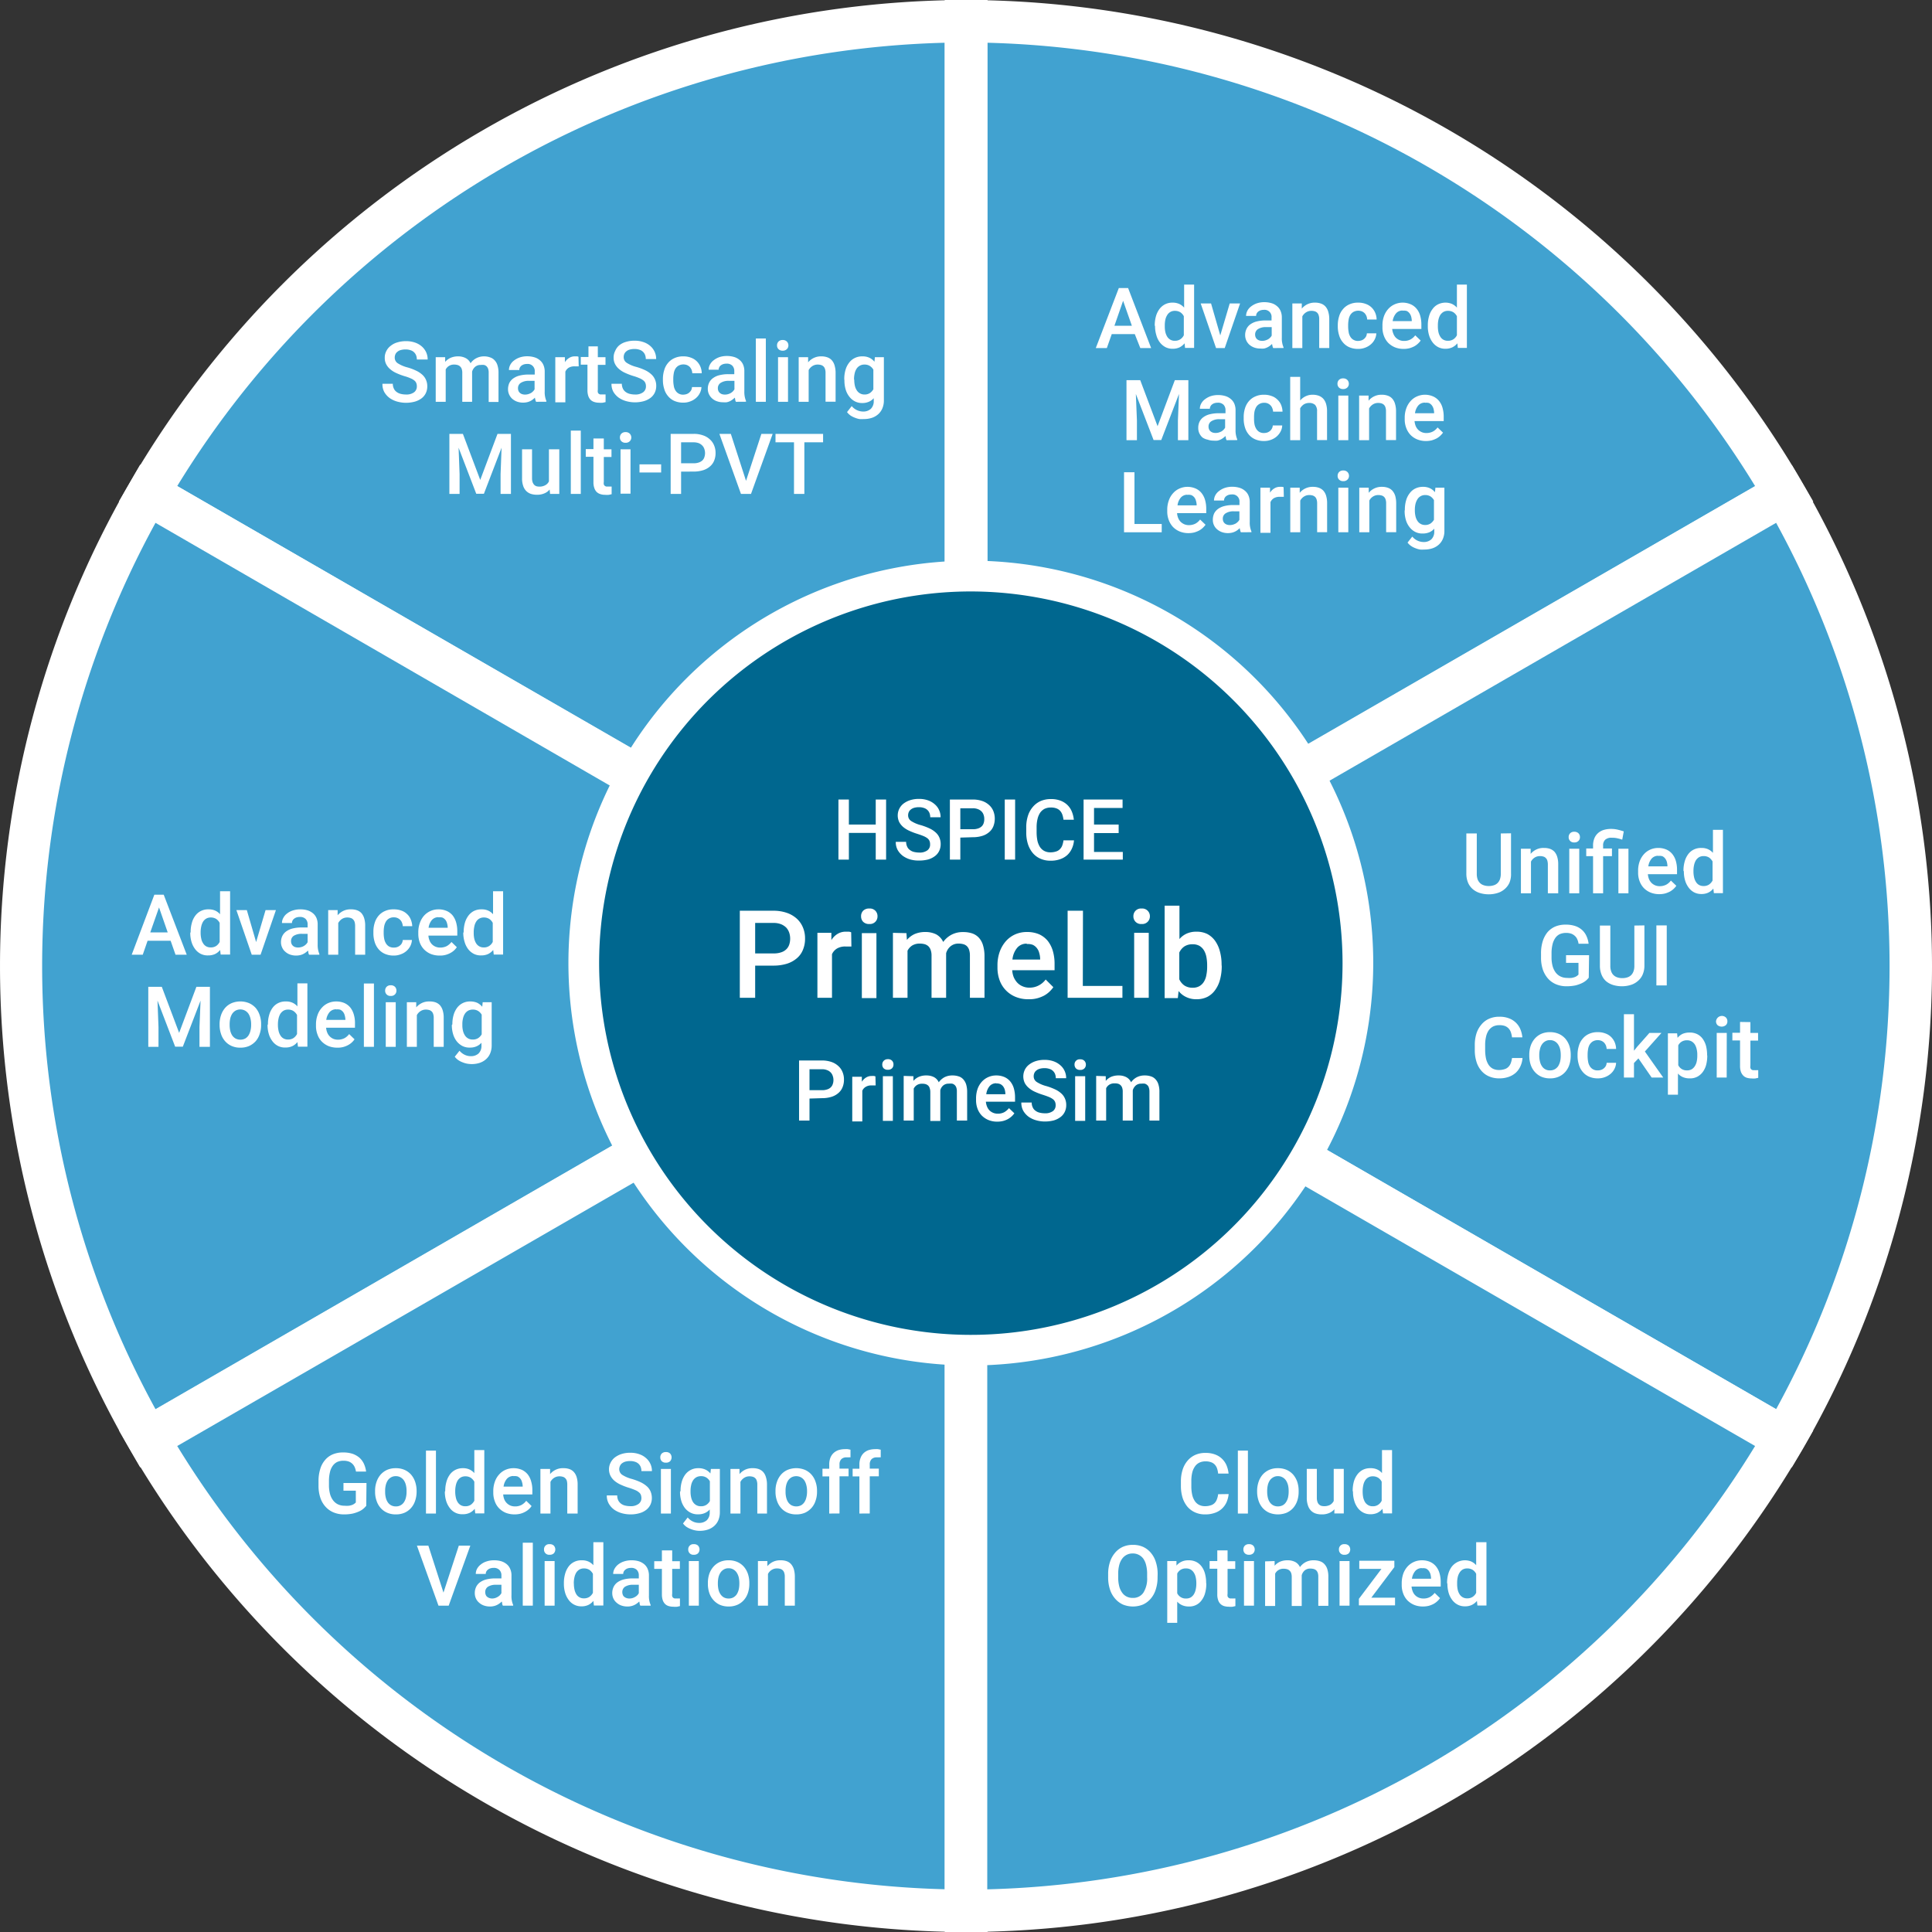<svg id="Layer_1" data-name="Layer 1" xmlns="http://www.w3.org/2000/svg" viewBox="0 0 251.72 251.72"><rect x="0" y="0" width="251.72" height="251.72" fill="#333333" stroke="none"/><defs><style>.cls-1{fill:#41a2d0;}.cls-2{fill:#fff;}.cls-3{fill:#00678f;}</style></defs><path class="cls-1" d="M146.19,109.7V32.77A123,123,0,0,0,39.6,94.32l66.62,38.47A46.13,46.13,0,0,1,146.19,109.7Z" transform="translate(-20.33 -30)"/><path class="cls-2" d="M107.23,136.57,35.82,95.34l1.39-2.4A126.32,126.32,0,0,1,146.19,30H149v82.47h-2.77a43.55,43.55,0,0,0-37.57,21.7ZM43.42,93.33,105.28,129a49.17,49.17,0,0,1,38.14-22V35.57A120.8,120.8,0,0,0,43.42,93.33Z" transform="translate(-20.33 -30)"/><path class="cls-1" d="M100,155.86a45.89,45.89,0,0,1,6.19-23.07L39.6,94.32a123,123,0,0,0,0,123.08l66.62-38.46A45.93,45.93,0,0,1,100,155.86Z" transform="translate(-20.33 -30)"/><path class="cls-2" d="M38.59,221.18l-1.38-2.39a125.73,125.73,0,0,1,0-125.85l1.38-2.4L110,131.77l-1.39,2.4a43.33,43.33,0,0,0,0,43.38L110,180Zm2-123.06a120.25,120.25,0,0,0,0,115.48l61.86-35.71a48.91,48.91,0,0,1,0-44Z" transform="translate(-20.33 -30)"/><path class="cls-1" d="M186.16,132.79l66.62-38.47A123,123,0,0,0,146.19,32.77V109.7A46.11,46.11,0,0,1,186.16,132.79Z" transform="translate(-20.33 -30)"/><path class="cls-2" d="M185.15,136.57l-1.38-2.4a43.58,43.58,0,0,0-37.58-21.7h-2.77V30h2.77a126.33,126.33,0,0,1,109,62.94l1.39,2.4ZM149,107a49.17,49.17,0,0,1,38.15,22L249,93.33A120.82,120.82,0,0,0,149,35.57Z" transform="translate(-20.33 -30)"/><path class="cls-1" d="M106.22,178.94,39.6,217.4A123,123,0,0,0,146.19,279V202A46.14,46.14,0,0,1,106.22,178.94Z" transform="translate(-20.33 -30)"/><path class="cls-2" d="M149,281.72h-2.77a126.31,126.31,0,0,1-109-62.93l-1.39-2.4,71.41-41.23,1.39,2.39a43.53,43.53,0,0,0,37.57,21.7H149ZM43.42,218.4a120.78,120.78,0,0,0,100,57.75V204.71a49.12,49.12,0,0,1-38.14-22Z" transform="translate(-20.33 -30)"/><path class="cls-1" d="M252.78,94.32l-66.62,38.47a46.1,46.1,0,0,1,0,46.15l66.62,38.46a123,123,0,0,0,0-123.08Z" transform="translate(-20.33 -30)"/><path class="cls-2" d="M253.79,221.18,182.38,180l1.39-2.4a43.39,43.39,0,0,0,0-43.38l-1.39-2.4,71.41-41.23,1.39,2.4a125.79,125.79,0,0,1,0,125.85Zm-63.91-43.29,61.86,35.71a120.17,120.17,0,0,0,0-115.48l-61.86,35.72a48.91,48.91,0,0,1,0,44Z" transform="translate(-20.33 -30)"/><path class="cls-1" d="M146.19,202V279A123,123,0,0,0,252.78,217.4l-66.62-38.46A46.13,46.13,0,0,1,146.19,202Z" transform="translate(-20.33 -30)"/><path class="cls-2" d="M146.19,281.72h-2.77V199.25h2.77a43.56,43.56,0,0,0,37.58-21.7l1.38-2.39,71.42,41.23-1.39,2.4A126.33,126.33,0,0,1,146.19,281.72Zm2.77-77v71.44A120.81,120.81,0,0,0,249,218.4l-61.86-35.72A49.12,49.12,0,0,1,149,204.71Z" transform="translate(-20.33 -30)"/><path class="cls-2" d="M168.18,73.53h-3l-.64,1.82H163.1l3-7.82h1.21l3,7.82h-1.41Zm-2.65-1.09h2.27l-1.14-3.25Z" transform="translate(-20.33 -30)"/><path class="cls-2" d="M170.78,72.4a4.47,4.47,0,0,1,.16-1.2,2.85,2.85,0,0,1,.46-.94,2.1,2.1,0,0,1,.72-.61,2.12,2.12,0,0,1,1-.22,2.08,2.08,0,0,1,.85.17,1.86,1.86,0,0,1,.64.48v-3h1.3v8.25h-1.18l-.06-.6a2.09,2.09,0,0,1-.66.53,2.13,2.13,0,0,1-.9.18,2,2,0,0,1-.95-.22,2.25,2.25,0,0,1-.72-.62,2.69,2.69,0,0,1-.45-.93,4,4,0,0,1-.17-1.17Zm1.31.12a3.41,3.41,0,0,0,.07.73,2.07,2.07,0,0,0,.23.59,1.15,1.15,0,0,0,.41.41,1.11,1.11,0,0,0,.6.15,1.25,1.25,0,0,0,.72-.2,1.34,1.34,0,0,0,.45-.52V71.2a1.39,1.39,0,0,0-.45-.51,1.32,1.32,0,0,0-.71-.19,1.11,1.11,0,0,0-.6.15,1.15,1.15,0,0,0-.41.41,1.85,1.85,0,0,0-.24.61,3.41,3.41,0,0,0-.07.73Z" transform="translate(-20.33 -30)"/><path class="cls-2" d="M179.32,73.7l1.23-4.16h1.35l-2,5.81h-1.13l-2-5.81h1.35Z" transform="translate(-20.33 -30)"/><path class="cls-2" d="M186.22,75.35a.67.67,0,0,1-.09-.24,1.33,1.33,0,0,1-.06-.3,3.47,3.47,0,0,1-.29.25,2,2,0,0,1-.35.21,2,2,0,0,1-.41.14,2.44,2.44,0,0,1-.48,0,2.28,2.28,0,0,1-.8-.13,2,2,0,0,1-.63-.37,1.68,1.68,0,0,1-.55-1.23,1.81,1.81,0,0,1,.18-.83,1.55,1.55,0,0,1,.51-.6,2.43,2.43,0,0,1,.83-.37,4.72,4.72,0,0,1,1.12-.13H186v-.38a.91.91,0,0,0-1-1,1.42,1.42,0,0,0-.42.06,1.09,1.09,0,0,0-.32.17.82.82,0,0,0-.2.25.64.64,0,0,0-.07.31h-1.31a1.48,1.48,0,0,1,.17-.67,1.69,1.69,0,0,1,.48-.56,2.61,2.61,0,0,1,.76-.41,3,3,0,0,1,1-.15,3.26,3.26,0,0,1,.9.13,1.87,1.87,0,0,1,.71.38,1.62,1.62,0,0,1,.47.62,2.14,2.14,0,0,1,.17.87V74a2.92,2.92,0,0,0,.22,1.25v.09Zm-1.44-.94a1.42,1.42,0,0,0,.42-.06,1.94,1.94,0,0,0,.36-.15,1.52,1.52,0,0,0,.27-.22,1.07,1.07,0,0,0,.19-.26v-1.1h-.7a1.9,1.9,0,0,0-1.09.26.82.82,0,0,0-.37.71.88.88,0,0,0,.06.33.68.68,0,0,0,.18.26.82.82,0,0,0,.29.17A1.14,1.14,0,0,0,184.78,74.41Z" transform="translate(-20.33 -30)"/><path class="cls-2" d="M189.94,69.54l0,.67a2.13,2.13,0,0,1,.73-.57,2.18,2.18,0,0,1,1-.21,2.29,2.29,0,0,1,.76.12,1.41,1.41,0,0,1,.58.37,1.74,1.74,0,0,1,.37.67,3.33,3.33,0,0,1,.14,1v3.75h-1.31V71.59a1.53,1.53,0,0,0-.07-.51.76.76,0,0,0-.19-.33.74.74,0,0,0-.32-.19,1.46,1.46,0,0,0-.44-.06,1.25,1.25,0,0,0-.7.2,1.42,1.42,0,0,0-.48.52v4.13h-1.3V69.54Z" transform="translate(-20.33 -30)"/><path class="cls-2" d="M197.27,74.42a1.62,1.62,0,0,0,.44-.07,1.07,1.07,0,0,0,.36-.21,1.26,1.26,0,0,0,.25-.31,1.07,1.07,0,0,0,.1-.4h1.23a1.82,1.82,0,0,1-.21.79,2,2,0,0,1-.51.65,2.36,2.36,0,0,1-.74.43,2.49,2.49,0,0,1-.91.16,2.84,2.84,0,0,1-1.17-.23,2.23,2.23,0,0,1-.82-.63,2.44,2.44,0,0,1-.49-.93,3.77,3.77,0,0,1-.17-1.13v-.18a3.77,3.77,0,0,1,.17-1.13,2.44,2.44,0,0,1,.49-.93,2.23,2.23,0,0,1,.82-.63,2.66,2.66,0,0,1,1.17-.24,2.69,2.69,0,0,1,1,.17,2.08,2.08,0,0,1,.74.45,2.14,2.14,0,0,1,.48.69,2.32,2.32,0,0,1,.19.89h-1.23a1.56,1.56,0,0,0-.09-.44,1.37,1.37,0,0,0-.23-.37,1.16,1.16,0,0,0-.36-.25,1.33,1.33,0,0,0-1.13.08,1.18,1.18,0,0,0-.41.42,1.7,1.7,0,0,0-.2.6,4,4,0,0,0-.06.69v.18a3.85,3.85,0,0,0,.06.69,1.58,1.58,0,0,0,.2.6,1.13,1.13,0,0,0,1.07.59Z" transform="translate(-20.33 -30)"/><path class="cls-2" d="M203.23,75.46a3,3,0,0,1-1.16-.21,2.72,2.72,0,0,1-.88-.59,2.66,2.66,0,0,1-.55-.9,3.08,3.08,0,0,1-.19-1.11v-.21a3.53,3.53,0,0,1,.2-1.25,2.83,2.83,0,0,1,.56-.94,2.45,2.45,0,0,1,.83-.6,2.58,2.58,0,0,1,1-.22,2.66,2.66,0,0,1,1.1.22,2.06,2.06,0,0,1,.77.59,2.44,2.44,0,0,1,.46.91,4.16,4.16,0,0,1,.15,1.15v.56h-3.8a2,2,0,0,0,.15.62,1.51,1.51,0,0,0,.31.5,1.56,1.56,0,0,0,.47.32,1.48,1.48,0,0,0,.61.12,1.8,1.8,0,0,0,.84-.19,1.88,1.88,0,0,0,.62-.54l.71.68a2.5,2.5,0,0,1-.35.4,2.47,2.47,0,0,1-.48.35,3.31,3.31,0,0,1-.63.25A3.1,3.1,0,0,1,203.23,75.46Zm-.16-5a1.09,1.09,0,0,0-.86.38,2,2,0,0,0-.43,1h2.49v-.1a2.74,2.74,0,0,0-.08-.5,1.38,1.38,0,0,0-.21-.42,1,1,0,0,0-.36-.3A1.28,1.28,0,0,0,203.07,70.48Z" transform="translate(-20.33 -30)"/><path class="cls-2" d="M206.36,72.4a4.1,4.1,0,0,1,.16-1.2,2.66,2.66,0,0,1,.46-.94,1.93,1.93,0,0,1,.72-.61,2.21,2.21,0,0,1,1.81-.05,2,2,0,0,1,.64.48v-3h1.3v8.25h-1.18l-.06-.6a2,2,0,0,1-.67.53,2.06,2.06,0,0,1-.9.18,2,2,0,0,1-.94-.22,2.14,2.14,0,0,1-.72-.62,2.89,2.89,0,0,1-.46-.93,4,4,0,0,1-.16-1.17Zm1.31.12a3.41,3.41,0,0,0,.07.73,1.82,1.82,0,0,0,.23.59,1.12,1.12,0,0,0,.4.41,1.17,1.17,0,0,0,.61.15,1.25,1.25,0,0,0,.72-.2,1.34,1.34,0,0,0,.45-.52V71.2a1.39,1.39,0,0,0-.45-.51,1.32,1.32,0,0,0-.71-.19,1.17,1.17,0,0,0-.61.15,1.34,1.34,0,0,0-.41.41,2.09,2.09,0,0,0-.23.61,3.41,3.41,0,0,0-.07.73Z" transform="translate(-20.33 -30)"/><path class="cls-2" d="M168.89,79.53l2.26,6,2.25-6h1.76v7.82H173.8V84.78l.14-3.45-2.31,6h-1l-2.31-6,.14,3.45v2.57h-1.36V79.53Z" transform="translate(-20.33 -30)"/><path class="cls-2" d="M180.14,87.35a1.54,1.54,0,0,1-.09-.24q0-.14-.06-.3a1.8,1.8,0,0,1-.29.25,1.94,1.94,0,0,1-.34.21,1.88,1.88,0,0,1-.42.14,2.34,2.34,0,0,1-.47,0,2.28,2.28,0,0,1-.8-.13A1.78,1.78,0,0,1,177,87a1.72,1.72,0,0,1-.41-.55,1.56,1.56,0,0,1-.14-.68,1.81,1.81,0,0,1,.17-.83,1.58,1.58,0,0,1,.52-.6,2.35,2.35,0,0,1,.83-.37,4.72,4.72,0,0,1,1.12-.13H180v-.38a1,1,0,0,0-.25-.72,1,1,0,0,0-.77-.27,1.42,1.42,0,0,0-.42.06,1,1,0,0,0-.32.17.6.6,0,0,0-.2.25.65.65,0,0,0-.08.31h-1.3a1.36,1.36,0,0,1,.17-.67,1.69,1.69,0,0,1,.48-.56,2.69,2.69,0,0,1,.75-.41,3.12,3.12,0,0,1,1-.15,3.28,3.28,0,0,1,.91.13,1.94,1.94,0,0,1,.71.38,1.62,1.62,0,0,1,.47.62,2.14,2.14,0,0,1,.16.87V86a3.08,3.08,0,0,0,.22,1.25v.09Zm-1.43-.94a1.42,1.42,0,0,0,.42-.06,1.94,1.94,0,0,0,.36-.15,2,2,0,0,0,.27-.22,1.43,1.43,0,0,0,.19-.26v-1.1h-.7a1.88,1.88,0,0,0-1.09.26.8.8,0,0,0-.37.71.88.88,0,0,0,.06.33.68.68,0,0,0,.18.26.88.88,0,0,0,.28.17A1.25,1.25,0,0,0,178.71,86.41Z" transform="translate(-20.33 -30)"/><path class="cls-2" d="M185,86.42a1.63,1.63,0,0,0,.45-.07,1.31,1.31,0,0,0,.36-.21,1,1,0,0,0,.24-.31.92.92,0,0,0,.11-.4h1.23a1.82,1.82,0,0,1-.21.79,2.29,2.29,0,0,1-.51.65,2.36,2.36,0,0,1-.74.43,2.53,2.53,0,0,1-.91.16,2.81,2.81,0,0,1-1.17-.23,2.26,2.26,0,0,1-.83-.63,2.58,2.58,0,0,1-.49-.93,3.77,3.77,0,0,1-.16-1.13v-.18a3.77,3.77,0,0,1,.16-1.13,2.58,2.58,0,0,1,.49-.93,2.26,2.26,0,0,1,.83-.63,2.64,2.64,0,0,1,1.16-.24,2.69,2.69,0,0,1,1,.17,1.92,1.92,0,0,1,.74.45,2,2,0,0,1,.49.69,2.52,2.52,0,0,1,.19.89H186.2a1.29,1.29,0,0,0-.1-.44,1,1,0,0,0-.23-.37,1.06,1.06,0,0,0-.83-.34,1.18,1.18,0,0,0-.65.17,1.1,1.1,0,0,0-.41.42,1.94,1.94,0,0,0-.21.6,4,4,0,0,0-.05.69v.18a3.87,3.87,0,0,0,.05.69,1.77,1.77,0,0,0,.21.6,1.18,1.18,0,0,0,.4.43A1.2,1.2,0,0,0,185,86.42Z" transform="translate(-20.33 -30)"/><path class="cls-2" d="M189.73,82.18a2.1,2.1,0,0,1,.71-.55,2.06,2.06,0,0,1,.91-.2,2.35,2.35,0,0,1,.77.12,1.58,1.58,0,0,1,.6.38,1.78,1.78,0,0,1,.38.68,3.3,3.3,0,0,1,.13,1v3.73h-1.3V83.6a1.17,1.17,0,0,0-.26-.85,1.11,1.11,0,0,0-.77-.25,1.33,1.33,0,0,0-.7.19,1.54,1.54,0,0,0-.47.51v4.15h-1.3V79.1h1.3Z" transform="translate(-20.33 -30)"/><path class="cls-2" d="M194.59,80a.69.69,0,0,1,.19-.5.73.73,0,0,1,.54-.2.74.74,0,0,1,.55.2.7.7,0,0,1,.2.5.66.66,0,0,1-.2.49.74.74,0,0,1-.55.2.73.73,0,0,1-.54-.2A.66.66,0,0,1,194.59,80ZM196,87.35h-1.3V81.54H196Z" transform="translate(-20.33 -30)"/><path class="cls-2" d="M198.64,81.54l0,.67a2.13,2.13,0,0,1,.73-.57,2.18,2.18,0,0,1,1-.21,2.29,2.29,0,0,1,.76.12,1.41,1.41,0,0,1,.58.37,1.74,1.74,0,0,1,.37.67,3.33,3.33,0,0,1,.14,1v3.75h-1.31V83.59a1.53,1.53,0,0,0-.07-.51.76.76,0,0,0-.19-.33.8.8,0,0,0-.32-.19,1.51,1.51,0,0,0-.44-.06,1.25,1.25,0,0,0-.7.2,1.42,1.42,0,0,0-.48.52v4.13h-1.3V81.54Z" transform="translate(-20.33 -30)"/><path class="cls-2" d="M206.14,87.46a3,3,0,0,1-1.16-.21,2.62,2.62,0,0,1-.88-.59,2.66,2.66,0,0,1-.55-.9,3.08,3.08,0,0,1-.2-1.11v-.21a3.52,3.52,0,0,1,.21-1.25,2.83,2.83,0,0,1,.56-.94,2.36,2.36,0,0,1,.83-.6,2.58,2.58,0,0,1,1-.22,2.66,2.66,0,0,1,1.1.22,2.06,2.06,0,0,1,.77.59,2.44,2.44,0,0,1,.46.91,4.16,4.16,0,0,1,.15,1.15v.56h-3.8a2.35,2.35,0,0,0,.14.62,1.53,1.53,0,0,0,.32.5,1.56,1.56,0,0,0,.47.32,1.48,1.48,0,0,0,.61.12,1.86,1.86,0,0,0,.84-.19,1.88,1.88,0,0,0,.62-.54l.71.68a3.13,3.13,0,0,1-.35.4,2.47,2.47,0,0,1-.48.35,3.6,3.6,0,0,1-.63.25A3.1,3.1,0,0,1,206.14,87.46Zm-.16-5a1.11,1.11,0,0,0-.87.38,1.94,1.94,0,0,0-.42,1h2.49v-.1a2.74,2.74,0,0,0-.08-.5,1.38,1.38,0,0,0-.21-.42,1.05,1.05,0,0,0-.36-.3A1.28,1.28,0,0,0,206,82.48Z" transform="translate(-20.33 -30)"/><path class="cls-2" d="M168.14,98.27h3.55v1.08h-4.91V91.53h1.36Z" transform="translate(-20.33 -30)"/><path class="cls-2" d="M175.2,99.46a3,3,0,0,1-1.16-.21,2.62,2.62,0,0,1-.88-.59,2.66,2.66,0,0,1-.55-.9,3.08,3.08,0,0,1-.2-1.11v-.21a3.52,3.52,0,0,1,.21-1.25,2.67,2.67,0,0,1,.56-.94,2.36,2.36,0,0,1,.83-.6,2.58,2.58,0,0,1,1-.22,2.7,2.7,0,0,1,1.1.22,2.06,2.06,0,0,1,.77.59,2.6,2.6,0,0,1,.46.91,4.16,4.16,0,0,1,.15,1.15v.56h-3.8a2,2,0,0,0,.14.62,1.53,1.53,0,0,0,.32.5,1.56,1.56,0,0,0,.47.32,1.48,1.48,0,0,0,.61.12,1.86,1.86,0,0,0,.84-.19,1.88,1.88,0,0,0,.62-.54l.71.68a3.13,3.13,0,0,1-.35.4,2.47,2.47,0,0,1-.48.35,3.6,3.6,0,0,1-.63.25A3.1,3.1,0,0,1,175.2,99.46Zm-.16-5a1.11,1.11,0,0,0-.87.38,1.94,1.94,0,0,0-.42,1h2.49v-.1a2.1,2.1,0,0,0-.09-.5,1.17,1.17,0,0,0-.2-.42,1.09,1.09,0,0,0-.37-.3A1.24,1.24,0,0,0,175,94.48Z" transform="translate(-20.33 -30)"/><path class="cls-2" d="M182,99.35a1,1,0,0,1-.08-.24,2.21,2.21,0,0,1-.07-.3,2.26,2.26,0,0,1-.28.25,2,2,0,0,1-.35.21,1.88,1.88,0,0,1-.42.14,2.41,2.41,0,0,1-1.27-.08,2,2,0,0,1-.63-.37,1.59,1.59,0,0,1-.55-1.23,2,2,0,0,1,.17-.83,1.67,1.67,0,0,1,.52-.6,2.43,2.43,0,0,1,.83-.37A4.72,4.72,0,0,1,181,95.8h.82v-.38a.91.91,0,0,0-1-1,1.42,1.42,0,0,0-.42.06,1.09,1.09,0,0,0-.32.17.69.69,0,0,0-.2.25.64.64,0,0,0-.07.31h-1.31a1.48,1.48,0,0,1,.17-.67,1.69,1.69,0,0,1,.48-.56,2.61,2.61,0,0,1,.76-.41,3,3,0,0,1,1-.15,3.26,3.26,0,0,1,.9.13,1.94,1.94,0,0,1,.71.38,1.62,1.62,0,0,1,.47.62,2.14,2.14,0,0,1,.17.87V98a2.92,2.92,0,0,0,.22,1.25v.09Zm-1.43-.94a1.42,1.42,0,0,0,.42-.06,1.94,1.94,0,0,0,.36-.15,2,2,0,0,0,.27-.22,1.07,1.07,0,0,0,.19-.26v-1.1h-.7a1.88,1.88,0,0,0-1.09.26.8.8,0,0,0-.37.71.88.88,0,0,0,.06.33.68.68,0,0,0,.18.26.82.82,0,0,0,.29.17A1.14,1.14,0,0,0,180.61,98.41Z" transform="translate(-20.33 -30)"/><path class="cls-2" d="M187.6,94.73l-.26,0h-.27a1.46,1.46,0,0,0-.77.18,1.15,1.15,0,0,0-.44.51v4h-1.31V93.54h1.25l0,.65a1.7,1.7,0,0,1,.55-.55,1.35,1.35,0,0,1,.76-.21l.26,0a.64.64,0,0,1,.2.05Z" transform="translate(-20.33 -30)"/><path class="cls-2" d="M189.67,93.54l0,.67a2.13,2.13,0,0,1,.73-.57,2.18,2.18,0,0,1,1-.21,2.29,2.29,0,0,1,.76.12,1.48,1.48,0,0,1,.58.37,1.74,1.74,0,0,1,.37.67,3.35,3.35,0,0,1,.13,1v3.75h-1.3V95.59a1.53,1.53,0,0,0-.07-.51.76.76,0,0,0-.19-.33.8.8,0,0,0-.32-.19,1.51,1.51,0,0,0-.44-.06,1.25,1.25,0,0,0-.7.2,1.42,1.42,0,0,0-.48.52v4.13h-1.3V93.54Z" transform="translate(-20.33 -30)"/><path class="cls-2" d="M194.61,92a.69.69,0,0,1,.19-.5.74.74,0,0,1,.55-.2.73.73,0,0,1,.54.2.7.7,0,0,1,.2.5.66.66,0,0,1-.2.49.73.73,0,0,1-.54.2.74.74,0,0,1-.55-.2A.66.66,0,0,1,194.61,92ZM196,99.35h-1.3V93.54H196Z" transform="translate(-20.33 -30)"/><path class="cls-2" d="M198.66,93.54l0,.67a2.13,2.13,0,0,1,.73-.57,2.18,2.18,0,0,1,1-.21,2.29,2.29,0,0,1,.76.12,1.41,1.41,0,0,1,.58.37,1.89,1.89,0,0,1,.38.67,3.7,3.7,0,0,1,.13,1v3.75h-1.31V95.59a1.53,1.53,0,0,0-.07-.51.76.76,0,0,0-.19-.33.74.74,0,0,0-.32-.19,1.46,1.46,0,0,0-.44-.06,1.25,1.25,0,0,0-.7.2,1.31,1.31,0,0,0-.47.52v4.13h-1.31V93.54Z" transform="translate(-20.33 -30)"/><path class="cls-2" d="M203.37,96.4a4.1,4.1,0,0,1,.16-1.2,2.68,2.68,0,0,1,.47-.94,2,2,0,0,1,.73-.61,2.2,2.2,0,0,1,1-.22,2.06,2.06,0,0,1,.9.18,1.86,1.86,0,0,1,.66.52l.06-.59h1.17v5.65a2.61,2.61,0,0,1-.19,1,2.14,2.14,0,0,1-.54.77,2.35,2.35,0,0,1-.83.48,3.29,3.29,0,0,1-1.07.16,3.49,3.49,0,0,1-.53,0,2.7,2.7,0,0,1-.6-.17,2.55,2.55,0,0,1-.57-.29,1.83,1.83,0,0,1-.47-.45l.62-.78a1.87,1.87,0,0,0,.7.54,1.92,1.92,0,0,0,.78.17,1.45,1.45,0,0,0,1-.35,1.37,1.37,0,0,0,.38-1v-.39a1.83,1.83,0,0,1-.64.47,2.13,2.13,0,0,1-.86.16,2,2,0,0,1-1-.22,2.18,2.18,0,0,1-.73-.62,2.72,2.72,0,0,1-.47-.93,4,4,0,0,1-.16-1.17Zm1.3.12a3.4,3.4,0,0,0,.08.73,1.83,1.83,0,0,0,.24.59,1.16,1.16,0,0,0,1,.56,1.25,1.25,0,0,0,.72-.19,1.52,1.52,0,0,0,.45-.49V95.16a1.48,1.48,0,0,0-.45-.48,1.31,1.31,0,0,0-.71-.18,1.16,1.16,0,0,0-1,.56,2.11,2.11,0,0,0-.25.61,3.4,3.4,0,0,0-.08.73Z" transform="translate(-20.33 -30)"/><path class="cls-2" d="M217.2,138.57v5.24A2.87,2.87,0,0,1,217,145a2.33,2.33,0,0,1-.63.84,2.47,2.47,0,0,1-.93.51,3.78,3.78,0,0,1-1.14.17,3.92,3.92,0,0,1-1.16-.17,2.55,2.55,0,0,1-.93-.51,2.28,2.28,0,0,1-.61-.84,3.05,3.05,0,0,1-.22-1.17v-5.24h1.36v5.24a2.24,2.24,0,0,0,.1.72,1.35,1.35,0,0,0,.32.5,1.21,1.21,0,0,0,.49.29,1.93,1.93,0,0,0,.65.1,2,2,0,0,0,.66-.1,1.21,1.21,0,0,0,.49-.29,1.33,1.33,0,0,0,.31-.5,2.22,2.22,0,0,0,.11-.72v-5.24Z" transform="translate(-20.33 -30)"/><path class="cls-2" d="M219.76,140.58l0,.67a2.19,2.19,0,0,1,.74-.57,2.1,2.1,0,0,1,1-.2,2.29,2.29,0,0,1,.76.11,1.52,1.52,0,0,1,.59.37,1.84,1.84,0,0,1,.37.68,3.24,3.24,0,0,1,.13,1v3.75H222v-3.76a1.85,1.85,0,0,0-.07-.51.77.77,0,0,0-.2-.33.69.69,0,0,0-.32-.19,1.42,1.42,0,0,0-.44-.06,1.27,1.27,0,0,0-.7.2,1.39,1.39,0,0,0-.47.52v4.13h-1.31v-5.81Z" transform="translate(-20.33 -30)"/><path class="cls-2" d="M224.71,139.07a.69.69,0,0,1,.19-.5.7.7,0,0,1,.54-.2.74.74,0,0,1,.55.2.69.69,0,0,1,.19.5.66.66,0,0,1-.19.49.7.7,0,0,1-.55.2.67.67,0,0,1-.54-.2A.66.66,0,0,1,224.71,139.07Zm1.38,7.32h-1.3v-5.81h1.3Z" transform="translate(-20.33 -30)"/><path class="cls-2" d="M227.89,146.39v-4.84H227v-1h.89v-.36a2.47,2.47,0,0,1,.16-.94,1.82,1.82,0,0,1,.46-.68,2,2,0,0,1,.74-.43,3.33,3.33,0,0,1,1-.14,3.68,3.68,0,0,1,.82.09c.26.06.54.14.82.23l-.2,1.08a5,5,0,0,0-.6-.17,2.88,2.88,0,0,0-.75-.08,1.19,1.19,0,0,0-.87.26,1,1,0,0,0-.27.78v.36h1.15v1h-1.15v4.84Zm4.61,0h-1.31v-5.81h1.31Z" transform="translate(-20.33 -30)"/><path class="cls-2" d="M236.54,146.5a3,3,0,0,1-1.16-.21,2.62,2.62,0,0,1-.88-.59,2.57,2.57,0,0,1-.55-.9,3.08,3.08,0,0,1-.19-1.11v-.21a3.53,3.53,0,0,1,.2-1.25,2.83,2.83,0,0,1,.56-.94,2.45,2.45,0,0,1,.83-.6,2.58,2.58,0,0,1,1-.21,2.67,2.67,0,0,1,1.1.21,2.06,2.06,0,0,1,.77.59,2.52,2.52,0,0,1,.46.91,4.16,4.16,0,0,1,.15,1.15v.56h-3.8a2.35,2.35,0,0,0,.14.62,1.71,1.71,0,0,0,.32.5,1.56,1.56,0,0,0,.47.32,1.48,1.48,0,0,0,.61.12,1.83,1.83,0,0,0,.84-.19,1.88,1.88,0,0,0,.62-.54l.71.68a2.57,2.57,0,0,1-.35.4,2.47,2.47,0,0,1-.48.35,3.6,3.6,0,0,1-.63.25A3.1,3.1,0,0,1,236.54,146.5Zm-.16-5a1.11,1.11,0,0,0-.87.38,1.94,1.94,0,0,0-.42,1h2.49v-.1a2.74,2.74,0,0,0-.08-.5,1.38,1.38,0,0,0-.21-.42,1,1,0,0,0-.36-.3A1.28,1.28,0,0,0,236.38,141.52Z" transform="translate(-20.33 -30)"/><path class="cls-2" d="M239.67,143.45a4.12,4.12,0,0,1,.16-1.21,2.83,2.83,0,0,1,.45-.94,2,2,0,0,1,.73-.61,2.11,2.11,0,0,1,1-.21,2,2,0,0,1,.85.16,1.9,1.9,0,0,1,.65.48v-3h1.3v8.25h-1.18l-.07-.6a1.89,1.89,0,0,1-.66.53,2.06,2.06,0,0,1-.9.18,2,2,0,0,1-.95-.22,2.11,2.11,0,0,1-.71-.62,2.89,2.89,0,0,1-.46-.93,4,4,0,0,1-.16-1.17Zm1.3.11a3.4,3.4,0,0,0,.08.73,1.82,1.82,0,0,0,.23.59,1.12,1.12,0,0,0,.4.41,1.17,1.17,0,0,0,.61.15,1.25,1.25,0,0,0,.72-.2,1.43,1.43,0,0,0,.45-.52v-2.48a1.59,1.59,0,0,0-.45-.51,1.32,1.32,0,0,0-.71-.19,1.17,1.17,0,0,0-.61.15,1.34,1.34,0,0,0-.41.41,2.09,2.09,0,0,0-.23.61,3.43,3.43,0,0,0-.08.74Z" transform="translate(-20.33 -30)"/><path class="cls-2" d="M227.33,157.38a2.72,2.72,0,0,1-.34.36,2.54,2.54,0,0,1-.57.36,4.43,4.43,0,0,1-.83.29,5.54,5.54,0,0,1-1.15.11,3.49,3.49,0,0,1-1.35-.25,2.88,2.88,0,0,1-1.05-.73,3.5,3.5,0,0,1-.69-1.18,4.83,4.83,0,0,1-.24-1.59v-.52a5.22,5.22,0,0,1,.22-1.59,3.55,3.55,0,0,1,.63-1.19,2.82,2.82,0,0,1,1-.73,3.44,3.44,0,0,1,1.36-.25,3.86,3.86,0,0,1,1.24.18,2.48,2.48,0,0,1,.9.52,2.35,2.35,0,0,1,.57.79,3.28,3.28,0,0,1,.28,1H226a2,2,0,0,0-.16-.56,1.21,1.21,0,0,0-.31-.45,1.45,1.45,0,0,0-.48-.3,2,2,0,0,0-.69-.1,2,2,0,0,0-.83.17,1.52,1.52,0,0,0-.58.52,2.47,2.47,0,0,0-.35.84,4.84,4.84,0,0,0-.12,1.13v.53a4.34,4.34,0,0,0,.14,1.14,2.57,2.57,0,0,0,.4.83,1.77,1.77,0,0,0,.64.52,1.92,1.92,0,0,0,.84.18,3.28,3.28,0,0,0,.6,0,2.51,2.51,0,0,0,.42-.11,1.3,1.3,0,0,0,.29-.16,1.45,1.45,0,0,0,.18-.16v-1.53h-1.62v-1h3Z" transform="translate(-20.33 -30)"/><path class="cls-2" d="M234.58,150.57v5.24a2.87,2.87,0,0,1-.23,1.17,2.22,2.22,0,0,1-.63.84,2.47,2.47,0,0,1-.93.51,3.78,3.78,0,0,1-1.14.17,3.92,3.92,0,0,1-1.16-.17,2.64,2.64,0,0,1-.93-.51A2.28,2.28,0,0,1,229,157a3.05,3.05,0,0,1-.22-1.17v-5.24h1.36v5.24a2,2,0,0,0,.11.72,1.21,1.21,0,0,0,.31.5,1.28,1.28,0,0,0,.49.29,1.93,1.93,0,0,0,.65.1,2,2,0,0,0,.66-.1,1.21,1.21,0,0,0,.49-.29,1.33,1.33,0,0,0,.31-.5,2,2,0,0,0,.11-.72v-5.24Z" transform="translate(-20.33 -30)"/><path class="cls-2" d="M237.49,158.39h-1.35v-7.82h1.35Z" transform="translate(-20.33 -30)"/><path class="cls-2" d="M218.7,167.85a3.12,3.12,0,0,1-.27,1.06,2.61,2.61,0,0,1-.59.84,2.7,2.7,0,0,1-.93.55,3.6,3.6,0,0,1-1.27.2,3.26,3.26,0,0,1-1.31-.26,2.69,2.69,0,0,1-1-.74,3.17,3.17,0,0,1-.63-1.16,4.92,4.92,0,0,1-.22-1.53v-.64a4.92,4.92,0,0,1,.22-1.53,3.36,3.36,0,0,1,.65-1.16,2.68,2.68,0,0,1,1-.75,3.19,3.19,0,0,1,1.33-.26,3.31,3.31,0,0,1,1.23.2,2.57,2.57,0,0,1,1.5,1.41,3.72,3.72,0,0,1,.27,1.08h-1.35a3.15,3.15,0,0,0-.15-.67,1.39,1.39,0,0,0-.3-.5,1.31,1.31,0,0,0-.49-.32,2.09,2.09,0,0,0-.71-.1,1.86,1.86,0,0,0-.81.17,1.66,1.66,0,0,0-.58.51,2.3,2.3,0,0,0-.34.81,4.57,4.57,0,0,0-.12,1.1v.65a5.7,5.7,0,0,0,.1,1.06,2.65,2.65,0,0,0,.32.82,1.55,1.55,0,0,0,.55.53,1.74,1.74,0,0,0,.82.19,2.26,2.26,0,0,0,.74-.11,1.1,1.1,0,0,0,.5-.3,1.29,1.29,0,0,0,.31-.49,2.9,2.9,0,0,0,.16-.66Z" transform="translate(-20.33 -30)"/><path class="cls-2" d="M219.58,167.43a3.68,3.68,0,0,1,.18-1.17,2.82,2.82,0,0,1,.54-.94,2.48,2.48,0,0,1,.84-.62,2.73,2.73,0,0,1,1.14-.22,2.79,2.79,0,0,1,1.14.22,2.43,2.43,0,0,1,.85.62,2.8,2.8,0,0,1,.53.94,3.68,3.68,0,0,1,.18,1.17v.12a3.68,3.68,0,0,1-.18,1.17,2.62,2.62,0,0,1-.53.94,2.43,2.43,0,0,1-.85.62,2.71,2.71,0,0,1-1.13.22,2.81,2.81,0,0,1-1.15-.22,2.48,2.48,0,0,1-.84-.62,2.63,2.63,0,0,1-.54-.94,3.68,3.68,0,0,1-.18-1.17Zm1.3.12a2.94,2.94,0,0,0,.09.74,1.74,1.74,0,0,0,.25.61,1.19,1.19,0,0,0,1.07.56,1.24,1.24,0,0,0,.62-.15,1.33,1.33,0,0,0,.44-.41,2.23,2.23,0,0,0,.25-.61,3.5,3.5,0,0,0,.08-.74v-.12a3.47,3.47,0,0,0-.08-.73,2,2,0,0,0-.26-.61,1.3,1.3,0,0,0-.43-.41,1.18,1.18,0,0,0-.63-.16,1.14,1.14,0,0,0-.63.16,1.3,1.3,0,0,0-.43.41,1.74,1.74,0,0,0-.25.61,2.92,2.92,0,0,0-.09.73Z" transform="translate(-20.33 -30)"/><path class="cls-2" d="M228.51,169.46a1.31,1.31,0,0,0,.44-.07,1.07,1.07,0,0,0,.36-.21,1.1,1.1,0,0,0,.25-.31,1.07,1.07,0,0,0,.1-.4h1.23a1.82,1.82,0,0,1-.21.79,2,2,0,0,1-.51.65,2.36,2.36,0,0,1-.74.43,2.49,2.49,0,0,1-.91.16,2.81,2.81,0,0,1-1.17-.23,2.23,2.23,0,0,1-.82-.63,2.44,2.44,0,0,1-.49-.93,3.77,3.77,0,0,1-.17-1.13v-.18a3.77,3.77,0,0,1,.17-1.13,2.44,2.44,0,0,1,.49-.93,2.23,2.23,0,0,1,.82-.63,2.66,2.66,0,0,1,1.17-.23,2.59,2.59,0,0,1,.95.16,2,2,0,0,1,.75.45,2.14,2.14,0,0,1,.48.69,2.32,2.32,0,0,1,.19.89h-1.23a1.56,1.56,0,0,0-.09-.44,1.37,1.37,0,0,0-.23-.37,1.16,1.16,0,0,0-.36-.25,1.33,1.33,0,0,0-1.13.08,1.27,1.27,0,0,0-.41.42,1.7,1.7,0,0,0-.2.6,4,4,0,0,0-.06.69v.18a3.85,3.85,0,0,0,.06.69,1.58,1.58,0,0,0,.2.6,1.13,1.13,0,0,0,1.07.59Z" transform="translate(-20.33 -30)"/><path class="cls-2" d="M233.8,167.9l-.58.6v1.89h-1.31v-8.25h1.31v4.76l.41-.51,1.6-1.81h1.57L234.64,167l2.39,3.39h-1.51Z" transform="translate(-20.33 -30)"/><path class="cls-2" d="M242.77,167.55a4.81,4.81,0,0,1-.14,1.17,2.82,2.82,0,0,1-.44.94,2.11,2.11,0,0,1-.71.62,2,2,0,0,1-1,.22,2.16,2.16,0,0,1-.88-.16,1.78,1.78,0,0,1-.65-.47v2.76h-1.31v-8h1.2l.06.59a1.86,1.86,0,0,1,.66-.52,2.29,2.29,0,0,1,.9-.17,2.17,2.17,0,0,1,1,.21,2,2,0,0,1,.71.6,2.92,2.92,0,0,1,.44.94,4.94,4.94,0,0,1,.14,1.2Zm-1.3-.12a2.87,2.87,0,0,0-.08-.73,2,2,0,0,0-.23-.6,1.27,1.27,0,0,0-.42-.41,1.16,1.16,0,0,0-.6-.15,1.27,1.27,0,0,0-.71.18,1.2,1.2,0,0,0-.44.48v2.58a1.21,1.21,0,0,0,.43.49,1.26,1.26,0,0,0,.73.19,1.16,1.16,0,0,0,.6-.15,1.27,1.27,0,0,0,.41-.42,1.77,1.77,0,0,0,.24-.61,3.41,3.41,0,0,0,.07-.73Z" transform="translate(-20.33 -30)"/><path class="cls-2" d="M243.91,163.07a.77.77,0,0,1,1.29-.5.69.69,0,0,1,.19.5.66.66,0,0,1-.19.49.86.86,0,0,1-1.1,0A.7.7,0,0,1,243.91,163.07Zm1.39,7.32H244v-5.81h1.31Z" transform="translate(-20.33 -30)"/><path class="cls-2" d="M248.39,163.17v1.41h1v1h-1v3.24a1,1,0,0,0,0,.33.52.52,0,0,0,.12.19.66.66,0,0,0,.19.09l.25,0a1.1,1.1,0,0,0,.26,0l.2,0v1l-.37.08a2.31,2.31,0,0,1-.49,0,2.23,2.23,0,0,1-.6-.08,1.15,1.15,0,0,1-.48-.28,1.44,1.44,0,0,1-.32-.51,2.39,2.39,0,0,1-.11-.76v-3.32h-1v-1h1v-1.41Z" transform="translate(-20.33 -30)"/><path class="cls-2" d="M74.64,80.34a1.09,1.09,0,0,0-.07-.42.81.81,0,0,0-.25-.34,1.93,1.93,0,0,0-.52-.3A5.82,5.82,0,0,0,73,79a8.21,8.21,0,0,1-1-.38,3.19,3.19,0,0,1-.81-.5,2.12,2.12,0,0,1-.54-.66,1.76,1.76,0,0,1-.19-.84,1.8,1.8,0,0,1,.2-.87,1.89,1.89,0,0,1,.57-.69,2.4,2.4,0,0,1,.87-.45,3.67,3.67,0,0,1,1.13-.16,3.42,3.42,0,0,1,1.19.19,2.61,2.61,0,0,1,.88.51,2.27,2.27,0,0,1,.56.76,2.24,2.24,0,0,1,.19.93H74.64a1.51,1.51,0,0,0-.09-.53,1.13,1.13,0,0,0-.27-.41,1.1,1.1,0,0,0-.46-.27,1.91,1.91,0,0,0-.66-.1,2.22,2.22,0,0,0-.62.08,1.08,1.08,0,0,0-.44.23.78.78,0,0,0-.26.34,1,1,0,0,0-.08.43.86.86,0,0,0,.41.73,4.3,4.3,0,0,0,1.25.53,7,7,0,0,1,1.14.43,3.17,3.17,0,0,1,.81.54,1.9,1.9,0,0,1,.47.67,2.06,2.06,0,0,1,.16.84,2,2,0,0,1-.2.89,1.88,1.88,0,0,1-.56.67,2.71,2.71,0,0,1-.87.42,4.33,4.33,0,0,1-2.26,0,3.22,3.22,0,0,1-1-.46,2.57,2.57,0,0,1-.7-.77A2.12,2.12,0,0,1,70.16,80h1.35a1.41,1.41,0,0,0,.14.64,1.07,1.07,0,0,0,.36.43,1.49,1.49,0,0,0,.54.25,2.8,2.8,0,0,0,.67.08,1.66,1.66,0,0,0,1.06-.29A.93.93,0,0,0,74.64,80.34Z" transform="translate(-20.33 -30)"/><path class="cls-2" d="M78.33,76.54l0,.61a2.07,2.07,0,0,1,.71-.53,2.43,2.43,0,0,1,1-.19,2.11,2.11,0,0,1,.95.22,1.43,1.43,0,0,1,.65.68,2,2,0,0,1,.73-.65,2.15,2.15,0,0,1,1-.25,2.2,2.2,0,0,1,.8.13,1.34,1.34,0,0,1,.6.38,1.62,1.62,0,0,1,.38.67,3.14,3.14,0,0,1,.13,1v3.76H84V78.58a1.62,1.62,0,0,0-.07-.53.93.93,0,0,0-.21-.33.76.76,0,0,0-.32-.17,2,2,0,0,0-.44,0,1.06,1.06,0,0,0-.72.24,1.29,1.29,0,0,0-.4.63v0s0,0,0,.06v3.87H80.56V78.6a1.56,1.56,0,0,0-.07-.52.78.78,0,0,0-.21-.33.78.78,0,0,0-.33-.19,1.51,1.51,0,0,0-.44-.06,1.22,1.22,0,0,0-.69.18,1.17,1.17,0,0,0-.42.46v4.21H77.1V76.54Z" transform="translate(-20.33 -30)"/><path class="cls-2" d="M90.18,82.35a.67.67,0,0,1-.09-.24,2.21,2.21,0,0,1-.07-.3,2.26,2.26,0,0,1-.28.25,2,2,0,0,1-.35.21,1.88,1.88,0,0,1-.42.14,2.41,2.41,0,0,1-1.27-.08,2,2,0,0,1-.63-.37,1.68,1.68,0,0,1-.55-1.23,2,2,0,0,1,.17-.83,1.67,1.67,0,0,1,.52-.6,2.43,2.43,0,0,1,.83-.37,4.72,4.72,0,0,1,1.12-.13H90v-.38a.91.91,0,0,0-1-1,1.42,1.42,0,0,0-.42.06,1.09,1.09,0,0,0-.32.17.82.82,0,0,0-.2.25.64.64,0,0,0-.07.31H86.64a1.48,1.48,0,0,1,.17-.67,1.69,1.69,0,0,1,.48-.56,2.61,2.61,0,0,1,.76-.41,3,3,0,0,1,1-.15,3.26,3.26,0,0,1,.9.13,1.87,1.87,0,0,1,.71.38,1.62,1.62,0,0,1,.47.62,2.14,2.14,0,0,1,.17.87V81a2.92,2.92,0,0,0,.22,1.25v.09Zm-1.44-.94a1.42,1.42,0,0,0,.42-.06,1.94,1.94,0,0,0,.36-.15,1.52,1.52,0,0,0,.27-.22,1.07,1.07,0,0,0,.19-.26v-1.1h-.7a1.9,1.9,0,0,0-1.09.26.8.8,0,0,0-.37.71.88.88,0,0,0,.06.33.68.68,0,0,0,.18.26.82.82,0,0,0,.29.17A1.14,1.14,0,0,0,88.74,81.41Z" transform="translate(-20.33 -30)"/><path class="cls-2" d="M95.73,77.73l-.26,0H95.2a1.46,1.46,0,0,0-.77.18,1.15,1.15,0,0,0-.44.51v4H92.68V76.54h1.25l0,.65a1.7,1.7,0,0,1,.55-.55,1.35,1.35,0,0,1,.76-.21l.26,0a.64.64,0,0,1,.2.05Z" transform="translate(-20.33 -30)"/><path class="cls-2" d="M98.22,75.13v1.41h1v1h-1v3.24a1,1,0,0,0,0,.33.41.41,0,0,0,.12.19.56.56,0,0,0,.19.09l.24,0,.26,0,.2,0v1l-.36.08a2.47,2.47,0,0,1-.5,0,2,2,0,0,1-.6-.09,1.27,1.27,0,0,1-.48-.27,1.42,1.42,0,0,1-.31-.51,2.39,2.39,0,0,1-.11-.76V77.51H96v-1h1V75.13Z" transform="translate(-20.33 -30)"/><path class="cls-2" d="M104.49,80.34a1.09,1.09,0,0,0-.07-.42.81.81,0,0,0-.25-.34,2,2,0,0,0-.51-.3,6.52,6.52,0,0,0-.84-.3,8.21,8.21,0,0,1-1-.38,3.19,3.19,0,0,1-.81-.5,2.12,2.12,0,0,1-.54-.66,1.76,1.76,0,0,1-.19-.84,1.8,1.8,0,0,1,.2-.87A1.89,1.89,0,0,1,101,75a2.4,2.4,0,0,1,.87-.45,3.67,3.67,0,0,1,1.13-.16,3.42,3.42,0,0,1,1.19.19,2.61,2.61,0,0,1,.88.51,2.27,2.27,0,0,1,.56.76,2.24,2.24,0,0,1,.19.93h-1.35a1.51,1.51,0,0,0-.09-.53,1.13,1.13,0,0,0-.27-.41,1.1,1.1,0,0,0-.46-.27,1.91,1.91,0,0,0-.66-.1,2.22,2.22,0,0,0-.62.08,1.08,1.08,0,0,0-.44.23.86.86,0,0,0-.26.34,1,1,0,0,0-.08.43.86.86,0,0,0,.41.73,4.3,4.3,0,0,0,1.25.53,7.53,7.53,0,0,1,1.15.43,3.29,3.29,0,0,1,.8.54,1.9,1.9,0,0,1,.47.67,2.06,2.06,0,0,1,.16.84,2,2,0,0,1-.2.89,1.88,1.88,0,0,1-.56.67,2.71,2.71,0,0,1-.87.42,4.33,4.33,0,0,1-2.26,0,3.22,3.22,0,0,1-1-.46,2.57,2.57,0,0,1-.7-.77A2.12,2.12,0,0,1,100,80h1.35a1.41,1.41,0,0,0,.14.64,1.07,1.07,0,0,0,.36.43,1.49,1.49,0,0,0,.54.25,2.8,2.8,0,0,0,.67.08,1.66,1.66,0,0,0,1.06-.29A.93.93,0,0,0,104.49,80.34Z" transform="translate(-20.33 -30)"/><path class="cls-2" d="M109.34,81.42a1.62,1.62,0,0,0,.44-.07,1.07,1.07,0,0,0,.36-.21,1.26,1.26,0,0,0,.25-.31,1.07,1.07,0,0,0,.1-.4h1.23a1.82,1.82,0,0,1-.21.79,2,2,0,0,1-.51.65,2.36,2.36,0,0,1-.74.43,2.45,2.45,0,0,1-.91.16,2.87,2.87,0,0,1-1.17-.23,2.23,2.23,0,0,1-.82-.63,2.44,2.44,0,0,1-.49-.93,3.77,3.77,0,0,1-.17-1.13v-.18a3.77,3.77,0,0,1,.17-1.13,2.44,2.44,0,0,1,.49-.93,2.23,2.23,0,0,1,.82-.63,2.66,2.66,0,0,1,1.17-.24,2.69,2.69,0,0,1,1,.17,2.08,2.08,0,0,1,.74.45,2.14,2.14,0,0,1,.48.69,2.32,2.32,0,0,1,.19.89h-1.23a1.56,1.56,0,0,0-.09-.44,1.37,1.37,0,0,0-.23-.37,1.16,1.16,0,0,0-.36-.25,1.33,1.33,0,0,0-1.13.08,1.18,1.18,0,0,0-.41.42,1.7,1.7,0,0,0-.2.6,4,4,0,0,0-.06.69v.18a3.85,3.85,0,0,0,.06.69,1.58,1.58,0,0,0,.2.6,1.13,1.13,0,0,0,1.07.59Z" transform="translate(-20.33 -30)"/><path class="cls-2" d="M116.21,82.35a1.54,1.54,0,0,1-.09-.24q0-.14-.06-.3a1.8,1.8,0,0,1-.29.25,1.94,1.94,0,0,1-.34.21,1.88,1.88,0,0,1-.42.14,2.34,2.34,0,0,1-.47,0,2.28,2.28,0,0,1-.8-.13,1.78,1.78,0,0,1-.63-.37,1.72,1.72,0,0,1-.41-.55,1.57,1.57,0,0,1-.15-.68,1.81,1.81,0,0,1,.18-.83,1.58,1.58,0,0,1,.52-.6,2.35,2.35,0,0,1,.83-.37,4.72,4.72,0,0,1,1.12-.13H116v-.38a1,1,0,0,0-.25-.72,1,1,0,0,0-.77-.27,1.37,1.37,0,0,0-.42.06,1,1,0,0,0-.32.17.6.6,0,0,0-.2.25.65.65,0,0,0-.08.31h-1.3a1.36,1.36,0,0,1,.17-.67,1.69,1.69,0,0,1,.48-.56,2.69,2.69,0,0,1,.75-.41,3.12,3.12,0,0,1,1-.15,3.28,3.28,0,0,1,.91.13,1.94,1.94,0,0,1,.71.38,1.62,1.62,0,0,1,.47.62,2.14,2.14,0,0,1,.16.87V81a3.08,3.08,0,0,0,.22,1.25v.09Zm-1.43-.94a1.42,1.42,0,0,0,.42-.06,1.42,1.42,0,0,0,.63-.37,1.43,1.43,0,0,0,.19-.26v-1.1h-.7a1.88,1.88,0,0,0-1.09.26.8.8,0,0,0-.37.71.88.88,0,0,0,.06.33.68.68,0,0,0,.18.26.88.88,0,0,0,.28.17A1.25,1.25,0,0,0,114.78,81.41Z" transform="translate(-20.33 -30)"/><path class="cls-2" d="M120.11,82.35h-1.3V74.1h1.3Z" transform="translate(-20.33 -30)"/><path class="cls-2" d="M121.57,75a.69.69,0,0,1,.19-.5.73.73,0,0,1,.54-.2.74.74,0,0,1,.55.2.7.7,0,0,1,.2.5.66.66,0,0,1-.2.49.74.74,0,0,1-.55.2.73.73,0,0,1-.54-.2A.66.66,0,0,1,121.57,75ZM123,82.35h-1.3V76.54H123Z" transform="translate(-20.33 -30)"/><path class="cls-2" d="M125.62,76.54l0,.67a2.13,2.13,0,0,1,.73-.57,2.18,2.18,0,0,1,1-.21,2.29,2.29,0,0,1,.76.12,1.41,1.41,0,0,1,.58.37,1.74,1.74,0,0,1,.37.67,3.33,3.33,0,0,1,.14,1v3.75h-1.31V78.59a1.53,1.53,0,0,0-.07-.51.76.76,0,0,0-.19-.33.8.8,0,0,0-.32-.19,1.51,1.51,0,0,0-.44-.06,1.25,1.25,0,0,0-.7.2,1.42,1.42,0,0,0-.48.52v4.13h-1.3V76.54Z" transform="translate(-20.33 -30)"/><path class="cls-2" d="M130.33,79.4a4.1,4.1,0,0,1,.16-1.2,2.68,2.68,0,0,1,.47-.94,2,2,0,0,1,.73-.61,2.15,2.15,0,0,1,1-.22,2.08,2.08,0,0,1,.91.18,1.86,1.86,0,0,1,.66.52l.06-.59h1.17v5.65a2.61,2.61,0,0,1-.19,1,2.14,2.14,0,0,1-.54.77,2.35,2.35,0,0,1-.83.48,3.34,3.34,0,0,1-1.07.16,3.74,3.74,0,0,1-.54,0,2.78,2.78,0,0,1-.59-.17,2.86,2.86,0,0,1-.58-.29,2,2,0,0,1-.46-.45l.61-.78a2,2,0,0,0,.71.54,1.92,1.92,0,0,0,.78.17,1.45,1.45,0,0,0,1-.35,1.37,1.37,0,0,0,.38-1v-.39a1.78,1.78,0,0,1-.65.47,2.06,2.06,0,0,1-.86.16,2,2,0,0,1-.95-.22,2.18,2.18,0,0,1-.73-.62,2.72,2.72,0,0,1-.47-.93,4,4,0,0,1-.16-1.17Zm1.3.12a3.4,3.4,0,0,0,.08.73,1.83,1.83,0,0,0,.24.59,1.16,1.16,0,0,0,1,.56,1.25,1.25,0,0,0,.72-.19,1.52,1.52,0,0,0,.45-.49V78.16a1.41,1.41,0,0,0-.46-.48,1.25,1.25,0,0,0-.7-.18,1.17,1.17,0,0,0-.61.15,1.21,1.21,0,0,0-.43.41,1.85,1.85,0,0,0-.24.61,3.4,3.4,0,0,0-.08.73Z" transform="translate(-20.33 -30)"/><path class="cls-2" d="M80.64,86.53l2.26,6,2.25-6H86.9v7.82H85.55V91.78l.13-3.45-2.3,6h-1l-2.3-6,.13,3.45v2.57H78.88V86.53Z" transform="translate(-20.33 -30)"/><path class="cls-2" d="M91.94,93.78a1.7,1.7,0,0,1-.68.5,2.35,2.35,0,0,1-1,.18,2.45,2.45,0,0,1-.78-.12,1.58,1.58,0,0,1-.6-.38,1.7,1.7,0,0,1-.39-.67,2.92,2.92,0,0,1-.14-1V88.54h1.3v3.77a1.6,1.6,0,0,0,.08.53,1.08,1.08,0,0,0,.2.33.79.79,0,0,0,.29.18,1.34,1.34,0,0,0,.35.05,1.53,1.53,0,0,0,.82-.19,1.09,1.09,0,0,0,.46-.49V88.54H93.2v5.81H92Z" transform="translate(-20.33 -30)"/><path class="cls-2" d="M96,94.35h-1.3V86.1H96Z" transform="translate(-20.33 -30)"/><path class="cls-2" d="M99,87.13v1.41h1v1H99v3.24a1,1,0,0,0,0,.33.43.43,0,0,0,.13.19.48.48,0,0,0,.19.09l.24,0,.26,0,.2,0v1l-.36.08a2.47,2.47,0,0,1-.5,0,1.89,1.89,0,0,1-.6-.09,1.27,1.27,0,0,1-.48-.27,1.29,1.29,0,0,1-.31-.51,2.13,2.13,0,0,1-.12-.76V89.51h-1v-1h1V87.13Z" transform="translate(-20.33 -30)"/><path class="cls-2" d="M101.1,87a.69.69,0,0,1,.19-.5.73.73,0,0,1,.54-.2.74.74,0,0,1,.55.2.7.7,0,0,1,.2.5.66.66,0,0,1-.2.49.74.74,0,0,1-.55.2.73.73,0,0,1-.54-.2A.66.66,0,0,1,101.1,87Zm1.38,7.32h-1.3V88.54h1.3Z" transform="translate(-20.33 -30)"/><path class="cls-2" d="M106.47,91.56h-2.82V90.5h2.82Z" transform="translate(-20.33 -30)"/><path class="cls-2" d="M109.07,91.45v2.9h-1.36V86.53h3a3.49,3.49,0,0,1,1.21.19,2.38,2.38,0,0,1,.89.52,2.11,2.11,0,0,1,.56.79,2.46,2.46,0,0,1,.19,1,2.54,2.54,0,0,1-.19,1,1.93,1.93,0,0,1-.56.76,2.45,2.45,0,0,1-.89.48,4.06,4.06,0,0,1-1.21.17Zm0-1.09h1.63a1.93,1.93,0,0,0,.67-.1,1.26,1.26,0,0,0,.47-.27,1,1,0,0,0,.26-.42,1.64,1.64,0,0,0,0-1.07,1.17,1.17,0,0,0-.26-.44,1.35,1.35,0,0,0-.47-.32,1.92,1.92,0,0,0-.67-.11h-1.63Z" transform="translate(-20.33 -30)"/><path class="cls-2" d="M117.53,92.65l2-6.12H121l-2.82,7.82h-1.31l-2.81-7.82h1.49Z" transform="translate(-20.33 -30)"/><path class="cls-2" d="M127.57,87.63h-2.44v6.72h-1.35V87.63h-2.41v-1.1h6.2Z" transform="translate(-20.33 -30)"/><path class="cls-2" d="M42.56,152.57h-3l-.63,1.82H37.49l2.95-7.82h1.22l3,7.82H43.2Zm-2.65-1.09h2.27l-1.13-3.25Z" transform="translate(-20.33 -30)"/><path class="cls-2" d="M45.17,151.45a4.12,4.12,0,0,1,.16-1.21,2.65,2.65,0,0,1,.45-.94,2,2,0,0,1,.73-.61,2.11,2.11,0,0,1,1-.21,2,2,0,0,1,.85.16,1.77,1.77,0,0,1,.64.48v-3h1.31v8.25H49.08l-.07-.6a1.89,1.89,0,0,1-.66.53,2.13,2.13,0,0,1-.9.18,2,2,0,0,1-1-.22,2.11,2.11,0,0,1-.71-.62,2.89,2.89,0,0,1-.46-.93,4,4,0,0,1-.16-1.17Zm1.3.11a3.4,3.4,0,0,0,.08.73,1.62,1.62,0,0,0,.23.59,1.12,1.12,0,0,0,.4.41,1.16,1.16,0,0,0,.6.15,1.26,1.26,0,0,0,.73-.2,1.41,1.41,0,0,0,.44-.52v-2.48a1.39,1.39,0,0,0-.45-.51,1.29,1.29,0,0,0-.71-.19,1.16,1.16,0,0,0-.6.15,1.24,1.24,0,0,0-.41.41,2.09,2.09,0,0,0-.23.61,3.43,3.43,0,0,0-.08.74Z" transform="translate(-20.33 -30)"/><path class="cls-2" d="M53.7,152.74l1.23-4.16h1.35l-2,5.81H53.13l-2-5.81h1.36Z" transform="translate(-20.33 -30)"/><path class="cls-2" d="M60.6,154.39a1.54,1.54,0,0,1-.09-.24q0-.14-.06-.3a1.74,1.74,0,0,1-.29.25,1.71,1.71,0,0,1-.35.21,1.65,1.65,0,0,1-.41.14,2.44,2.44,0,0,1-.48.05,2.36,2.36,0,0,1-.8-.13,1.83,1.83,0,0,1-.62-.37,1.5,1.5,0,0,1-.41-.55,1.57,1.57,0,0,1-.15-.68,1.84,1.84,0,0,1,.18-.83,1.58,1.58,0,0,1,.52-.6,2.35,2.35,0,0,1,.83-.37,4.66,4.66,0,0,1,1.12-.13h.82v-.38a1,1,0,0,0-.25-.72,1,1,0,0,0-.77-.27,1.33,1.33,0,0,0-.42.06,1,1,0,0,0-.32.17.72.72,0,0,0-.21.25.78.78,0,0,0-.07.31h-1.3a1.3,1.3,0,0,1,.17-.66,1.63,1.63,0,0,1,.48-.57,2.33,2.33,0,0,1,.75-.4,3.12,3.12,0,0,1,1-.15,3.16,3.16,0,0,1,.9.12,2.06,2.06,0,0,1,.72.38,1.62,1.62,0,0,1,.47.62,2.14,2.14,0,0,1,.16.87v2.58a3.08,3.08,0,0,0,.22,1.25v.09Zm-1.43-.94a1.42,1.42,0,0,0,.42-.06,1.23,1.23,0,0,0,.35-.15,1.6,1.6,0,0,0,.28-.22,1.43,1.43,0,0,0,.19-.26v-1.09H59.7a1.93,1.93,0,0,0-1.09.25.81.81,0,0,0-.36.71.88.88,0,0,0,.06.33.68.68,0,0,0,.18.26.78.78,0,0,0,.28.17A1.2,1.2,0,0,0,59.17,153.45Z" transform="translate(-20.33 -30)"/><path class="cls-2" d="M64.32,148.58l0,.67a2.3,2.3,0,0,1,.74-.57,2.1,2.1,0,0,1,1-.2,2.25,2.25,0,0,1,.76.11,1.45,1.45,0,0,1,.59.37,1.84,1.84,0,0,1,.37.68,3.24,3.24,0,0,1,.13,1v3.75H66.6v-3.76a1.85,1.85,0,0,0-.07-.51.77.77,0,0,0-.2-.33.69.69,0,0,0-.32-.19,1.42,1.42,0,0,0-.44-.06,1.27,1.27,0,0,0-.7.2,1.48,1.48,0,0,0-.47.52v4.13H63.09v-5.81Z" transform="translate(-20.33 -30)"/><path class="cls-2" d="M71.65,153.46a1.23,1.23,0,0,0,.44-.07,1.07,1.07,0,0,0,.36-.21.84.84,0,0,0,.25-.31,1.08,1.08,0,0,0,.11-.4H74a2,2,0,0,1-.21.79,2.21,2.21,0,0,1-1.26,1.08,2.44,2.44,0,0,1-.9.16,2.81,2.81,0,0,1-1.17-.23,2.26,2.26,0,0,1-.83-.63,2.58,2.58,0,0,1-.49-.93,3.77,3.77,0,0,1-.16-1.13v-.18a3.77,3.77,0,0,1,.16-1.13,2.58,2.58,0,0,1,.49-.93,2.26,2.26,0,0,1,.83-.63,2.58,2.58,0,0,1,1.16-.23,2.69,2.69,0,0,1,1,.16,1.92,1.92,0,0,1,.74.45,1.87,1.87,0,0,1,.48.69,2.52,2.52,0,0,1,.2.89H72.81a1.29,1.29,0,0,0-.1-.44,1,1,0,0,0-.23-.37,1.11,1.11,0,0,0-.83-.34,1.15,1.15,0,0,0-1.06.59,1.94,1.94,0,0,0-.21.6,4,4,0,0,0-.06.69v.18a3.85,3.85,0,0,0,.06.69,1.77,1.77,0,0,0,.21.6,1.18,1.18,0,0,0,.4.43A1.2,1.2,0,0,0,71.65,153.46Z" transform="translate(-20.33 -30)"/><path class="cls-2" d="M77.61,154.5a3.07,3.07,0,0,1-1.16-.21,2.68,2.68,0,0,1-.87-.59,2.59,2.59,0,0,1-.56-.9,3.31,3.31,0,0,1-.19-1.11v-.21a3.52,3.52,0,0,1,.21-1.25,2.81,2.81,0,0,1,.55-.94,2.49,2.49,0,0,1,.84-.6,2.53,2.53,0,0,1,1-.21,2.63,2.63,0,0,1,1.1.21,2.1,2.1,0,0,1,.78.59,2.67,2.67,0,0,1,.45.91,4.16,4.16,0,0,1,.15,1.15v.56H76.15a1.76,1.76,0,0,0,.14.62,1.39,1.39,0,0,0,.78.82,1.52,1.52,0,0,0,.62.12,1.86,1.86,0,0,0,.84-.19,2,2,0,0,0,.62-.54l.7.68a2.49,2.49,0,0,1-.34.4,2.27,2.27,0,0,1-.49.35,2.72,2.72,0,0,1-1.41.34Zm-.15-5a1.11,1.11,0,0,0-.87.38,1.94,1.94,0,0,0-.42,1h2.49v-.1a2.1,2.1,0,0,0-.09-.5,1.17,1.17,0,0,0-.2-.42,1.09,1.09,0,0,0-.37-.3A1.27,1.27,0,0,0,77.46,149.52Z" transform="translate(-20.33 -30)"/><path class="cls-2" d="M80.74,151.45a4.49,4.49,0,0,1,.16-1.21,2.85,2.85,0,0,1,.46-.94,2.1,2.1,0,0,1,.72-.61,2.15,2.15,0,0,1,1-.21,2,2,0,0,1,.85.16,1.77,1.77,0,0,1,.64.48v-3h1.31v8.25H84.66l-.07-.6a2,2,0,0,1-.66.53,2.13,2.13,0,0,1-.9.18,2,2,0,0,1-1-.22,2.25,2.25,0,0,1-.72-.62,2.88,2.88,0,0,1-.45-.93,4,4,0,0,1-.17-1.17Zm1.31.11a3.41,3.41,0,0,0,.07.73,2.07,2.07,0,0,0,.23.59,1.15,1.15,0,0,0,.41.41,1.11,1.11,0,0,0,.6.15,1.2,1.2,0,0,0,.72-.2,1.34,1.34,0,0,0,.45-.52v-2.48a1.39,1.39,0,0,0-.45-.51,1.29,1.29,0,0,0-.71-.19,1.14,1.14,0,0,0-.6.15,1.15,1.15,0,0,0-.41.41,1.84,1.84,0,0,0-.23.61,3.43,3.43,0,0,0-.08.74Z" transform="translate(-20.33 -30)"/><path class="cls-2" d="M41.41,158.57l2.26,6,2.25-6h1.76v7.82H46.32v-2.57l.14-3.45-2.31,6h-1l-2.3-6,.13,3.45v2.57H39.65v-7.82Z" transform="translate(-20.33 -30)"/><path class="cls-2" d="M48.94,163.43a3.68,3.68,0,0,1,.19-1.17,2.8,2.8,0,0,1,.53-.94,2.43,2.43,0,0,1,.85-.62,3,3,0,0,1,2.27,0,2.56,2.56,0,0,1,.86.62,2.78,2.78,0,0,1,.52.94,3.42,3.42,0,0,1,.19,1.17v.12a3.42,3.42,0,0,1-.19,1.17,2.6,2.6,0,0,1-.52.94,2.63,2.63,0,0,1-.85.62,2.79,2.79,0,0,1-1.14.22,2.73,2.73,0,0,1-1.14-.22,2.43,2.43,0,0,1-.85-.62,2.62,2.62,0,0,1-.53-.94,3.68,3.68,0,0,1-.19-1.17Zm1.31.12a3.5,3.5,0,0,0,.08.74,2,2,0,0,0,.25.61,1.33,1.33,0,0,0,.44.41,1.4,1.4,0,0,0,1.26,0,1.3,1.3,0,0,0,.43-.41,2,2,0,0,0,.25-.61,2.94,2.94,0,0,0,.09-.74v-.12a2.92,2.92,0,0,0-.09-.73,2,2,0,0,0-.25-.61,1.33,1.33,0,0,0-.44-.41,1.32,1.32,0,0,0-1.26,0,1.4,1.4,0,0,0-.43.41,2,2,0,0,0-.25.61,3.47,3.47,0,0,0-.08.73Z" transform="translate(-20.33 -30)"/><path class="cls-2" d="M55.24,163.45a4.12,4.12,0,0,1,.16-1.21,2.83,2.83,0,0,1,.45-.94,2,2,0,0,1,.73-.61,2.11,2.11,0,0,1,1-.21,2,2,0,0,1,.85.16,1.9,1.9,0,0,1,.65.48v-3h1.3v8.25H59.15l-.07-.6a1.89,1.89,0,0,1-.66.53,2.06,2.06,0,0,1-.9.18,2,2,0,0,1-1-.22,2.11,2.11,0,0,1-.71-.62,2.89,2.89,0,0,1-.46-.93,4,4,0,0,1-.16-1.17Zm1.3.11a3.4,3.4,0,0,0,.08.73,1.82,1.82,0,0,0,.23.59,1.12,1.12,0,0,0,.4.41,1.17,1.17,0,0,0,.61.15,1.25,1.25,0,0,0,.72-.2,1.43,1.43,0,0,0,.45-.52v-2.48a1.51,1.51,0,0,0-.46-.51,1.26,1.26,0,0,0-.7-.19,1.17,1.17,0,0,0-.61.15,1.34,1.34,0,0,0-.41.41,2.09,2.09,0,0,0-.23.61,3.43,3.43,0,0,0-.08.74Z" transform="translate(-20.33 -30)"/><path class="cls-2" d="M64.28,166.5a3.11,3.11,0,0,1-1.16-.21,2.68,2.68,0,0,1-.87-.59,2.43,2.43,0,0,1-.55-.9,3.08,3.08,0,0,1-.2-1.11v-.21a3.52,3.52,0,0,1,.21-1.25,2.67,2.67,0,0,1,.56-.94,2.36,2.36,0,0,1,.83-.6,2.56,2.56,0,0,1,1-.21,2.71,2.71,0,0,1,1.11.21,2.15,2.15,0,0,1,.77.59,2.67,2.67,0,0,1,.45.91,3.81,3.81,0,0,1,.15,1.15v.56H62.82a2,2,0,0,0,.14.62,1.48,1.48,0,0,0,.78.82,1.56,1.56,0,0,0,.62.12,1.86,1.86,0,0,0,.84-.19,1.88,1.88,0,0,0,.62-.54l.7.68a2.07,2.07,0,0,1-.34.4,2.27,2.27,0,0,1-.49.35,2.72,2.72,0,0,1-1.41.34Zm-.15-5a1.11,1.11,0,0,0-.87.38,1.94,1.94,0,0,0-.42,1h2.49v-.1a2.1,2.1,0,0,0-.09-.5,1.17,1.17,0,0,0-.2-.42,1.09,1.09,0,0,0-.37-.3A1.24,1.24,0,0,0,64.13,161.52Z" transform="translate(-20.33 -30)"/><path class="cls-2" d="M69.05,166.39H67.74v-8.25h1.31Z" transform="translate(-20.33 -30)"/><path class="cls-2" d="M70.51,159.07a.69.69,0,0,1,.19-.5.72.72,0,0,1,.54-.2.74.74,0,0,1,.55.2.69.69,0,0,1,.19.5.66.66,0,0,1-.19.49.7.7,0,0,1-.55.2.68.68,0,0,1-.54-.2A.66.66,0,0,1,70.51,159.07Zm1.38,7.32h-1.3v-5.81h1.3Z" transform="translate(-20.33 -30)"/><path class="cls-2" d="M74.56,160.58l0,.67a2.3,2.3,0,0,1,.74-.57,2.17,2.17,0,0,1,1-.2,2.29,2.29,0,0,1,.76.11,1.48,1.48,0,0,1,.58.37,1.84,1.84,0,0,1,.37.68,3.24,3.24,0,0,1,.13,1v3.75h-1.3v-3.76a1.53,1.53,0,0,0-.07-.51.76.76,0,0,0-.19-.33.8.8,0,0,0-.32-.19,1.51,1.51,0,0,0-.44-.06,1.25,1.25,0,0,0-.7.2,1.42,1.42,0,0,0-.48.52v4.13h-1.3v-5.81Z" transform="translate(-20.33 -30)"/><path class="cls-2" d="M79.27,163.45a4.12,4.12,0,0,1,.16-1.21,2.85,2.85,0,0,1,.46-.94,2.07,2.07,0,0,1,1.7-.82,2.27,2.27,0,0,1,.91.17,2.06,2.06,0,0,1,.66.52l.06-.59h1.17v5.65a2.61,2.61,0,0,1-.19,1,2.06,2.06,0,0,1-.54.77,2.35,2.35,0,0,1-.83.48,3.34,3.34,0,0,1-1.07.16,3.74,3.74,0,0,1-.54-.05,2.78,2.78,0,0,1-.59-.17,2.62,2.62,0,0,1-.58-.29,2,2,0,0,1-.47-.45l.62-.78a2,2,0,0,0,.7.54,1.83,1.83,0,0,0,.78.17,1.46,1.46,0,0,0,1-.35,1.36,1.36,0,0,0,.38-1v-.4a1.87,1.87,0,0,1-.65.47,2.1,2.1,0,0,1-.86.16,2.05,2.05,0,0,1-1-.22,2.39,2.39,0,0,1-.73-.62,2.89,2.89,0,0,1-.46-.93,4,4,0,0,1-.16-1.17Zm1.3.11a2.87,2.87,0,0,0,.08.73,1.83,1.83,0,0,0,.24.59,1.18,1.18,0,0,0,.42.41,1.16,1.16,0,0,0,.6.15,1.26,1.26,0,0,0,.73-.19,1.42,1.42,0,0,0,.45-.49V162.2a1.41,1.41,0,0,0-.46-.48,1.28,1.28,0,0,0-.7-.18,1.24,1.24,0,0,0-.62.15,1.27,1.27,0,0,0-.42.41,1.85,1.85,0,0,0-.24.61,2.9,2.9,0,0,0-.08.74Z" transform="translate(-20.33 -30)"/><path class="cls-2" d="M68.05,226.19a2.88,2.88,0,0,1-.35.36,2.26,2.26,0,0,1-.56.36,4.55,4.55,0,0,1-.84.29,5.37,5.37,0,0,1-1.14.11,3.49,3.49,0,0,1-1.35-.25,2.88,2.88,0,0,1-1.05-.73,3.2,3.2,0,0,1-.69-1.18,4.83,4.83,0,0,1-.24-1.59V223a5.22,5.22,0,0,1,.22-1.59,3.1,3.1,0,0,1,.63-1.18,2.65,2.65,0,0,1,1-.74,3.42,3.42,0,0,1,1.35-.25,3.92,3.92,0,0,1,1.25.18,2.84,2.84,0,0,1,.9.52,2.5,2.5,0,0,1,.57.79,3.58,3.58,0,0,1,.28,1H66.71a2.43,2.43,0,0,0-.16-.56,1.37,1.37,0,0,0-.79-.75,2,2,0,0,0-.69-.1,1.92,1.92,0,0,0-.83.17,1.61,1.61,0,0,0-.58.52,2.29,2.29,0,0,0-.35.84,4.84,4.84,0,0,0-.12,1.13v.53a4.34,4.34,0,0,0,.14,1.14,2.38,2.38,0,0,0,.4.83,1.74,1.74,0,0,0,.63.52,1.93,1.93,0,0,0,.85.18,3.45,3.45,0,0,0,.6,0,2.51,2.51,0,0,0,.42-.11,1.21,1.21,0,0,0,.28-.16.73.73,0,0,0,.18-.16v-1.53H65.08v-1h3Z" transform="translate(-20.33 -30)"/><path class="cls-2" d="M69.2,224.25a3.44,3.44,0,0,1,.19-1.18,2.8,2.8,0,0,1,.53-.94,2.48,2.48,0,0,1,.84-.62,2.79,2.79,0,0,1,1.14-.22,2.76,2.76,0,0,1,1.14.22,2.43,2.43,0,0,1,.85.62,2.8,2.8,0,0,1,.53.94,3.69,3.69,0,0,1,.19,1.18v.11a3.68,3.68,0,0,1-.19,1.17,2.62,2.62,0,0,1-.53.94,2.48,2.48,0,0,1-.84.62,2.79,2.79,0,0,1-1.14.22,2.73,2.73,0,0,1-1.14-.22,2.43,2.43,0,0,1-.85-.62,2.62,2.62,0,0,1-.53-.94,3.42,3.42,0,0,1-.19-1.17Zm1.31.11a3,3,0,0,0,.08.74,1.86,1.86,0,0,0,.25.61,1.24,1.24,0,0,0,.44.41,1.28,1.28,0,0,0,.63.15,1.21,1.21,0,0,0,.62-.15,1.24,1.24,0,0,0,.44-.41,1.86,1.86,0,0,0,.25-.61,3,3,0,0,0,.08-.74v-.11a3,3,0,0,0-.08-.74,2,2,0,0,0-.25-.61,1.33,1.33,0,0,0-.44-.41,1.18,1.18,0,0,0-.63-.16,1.16,1.16,0,0,0-.63.16,1.3,1.3,0,0,0-.43.41,2,2,0,0,0-.25.61,3,3,0,0,0-.08.74Z" transform="translate(-20.33 -30)"/><path class="cls-2" d="M77.13,227.2h-1.3V219h1.3Z" transform="translate(-20.33 -30)"/><path class="cls-2" d="M78.34,224.26a4.17,4.17,0,0,1,.16-1.21,2.83,2.83,0,0,1,.45-.94,2,2,0,0,1,.73-.61,2.11,2.11,0,0,1,.95-.21,2,2,0,0,1,.85.16,1.9,1.9,0,0,1,.65.48v-3h1.3v8.25H82.25l-.07-.6a1.89,1.89,0,0,1-.66.53,2.09,2.09,0,0,1-.9.18,2,2,0,0,1-1-.22,2,2,0,0,1-.71-.62,2.89,2.89,0,0,1-.46-.93,4,4,0,0,1-.16-1.17Zm1.3.11a3.4,3.4,0,0,0,.08.73,1.74,1.74,0,0,0,.23.6,1.18,1.18,0,0,0,.4.4,1.16,1.16,0,0,0,.6.15,1.26,1.26,0,0,0,.73-.2,1.53,1.53,0,0,0,.45-.52v-2.48a1.51,1.51,0,0,0-.46-.51,1.28,1.28,0,0,0-.7-.19,1.17,1.17,0,0,0-.61.15,1.24,1.24,0,0,0-.41.41,2.09,2.09,0,0,0-.23.61,3.43,3.43,0,0,0-.08.74Z" transform="translate(-20.33 -30)"/><path class="cls-2" d="M87.39,227.31a3.13,3.13,0,0,1-1.17-.21,2.68,2.68,0,0,1-.87-.59,2.43,2.43,0,0,1-.55-.9,3.08,3.08,0,0,1-.2-1.11v-.21a3.56,3.56,0,0,1,.21-1.25,2.67,2.67,0,0,1,.56-.94,2.36,2.36,0,0,1,.83-.6,2.56,2.56,0,0,1,1-.21,2.71,2.71,0,0,1,1.11.21,2.15,2.15,0,0,1,.77.59,2.51,2.51,0,0,1,.45.91,3.81,3.81,0,0,1,.16,1.15v.56h-3.8a2.08,2.08,0,0,0,.14.63,1.49,1.49,0,0,0,.32.49,1.52,1.52,0,0,0,.46.32,1.56,1.56,0,0,0,.62.12,1.74,1.74,0,0,0,.84-.19,1.88,1.88,0,0,0,.62-.54l.7.68a2.07,2.07,0,0,1-.34.4,2.27,2.27,0,0,1-.49.35,2.68,2.68,0,0,1-.62.25A3.15,3.15,0,0,1,87.39,227.31Zm-.16-5a1.11,1.11,0,0,0-.87.38,1.94,1.94,0,0,0-.42,1h2.49v-.1a2.1,2.1,0,0,0-.09-.5,1.17,1.17,0,0,0-.2-.42,1.09,1.09,0,0,0-.37-.3A1.24,1.24,0,0,0,87.23,222.33Z" transform="translate(-20.33 -30)"/><path class="cls-2" d="M92,221.39l0,.67a2.19,2.19,0,0,1,.74-.57,2.1,2.1,0,0,1,1-.2,2.29,2.29,0,0,1,.76.11,1.41,1.41,0,0,1,.58.37,1.72,1.72,0,0,1,.38.68,3.24,3.24,0,0,1,.13,1v3.75H94.24v-3.76a1.88,1.88,0,0,0-.06-.51.77.77,0,0,0-.2-.33.74.74,0,0,0-.32-.19,1.46,1.46,0,0,0-.44-.06,1.27,1.27,0,0,0-.7.2,1.39,1.39,0,0,0-.47.52v4.13H90.74v-5.81Z" transform="translate(-20.33 -30)"/><path class="cls-2" d="M103.9,225.19a1.32,1.32,0,0,0-.07-.42.76.76,0,0,0-.26-.34,1.71,1.71,0,0,0-.51-.3,8.2,8.2,0,0,0-.83-.3,7.67,7.67,0,0,1-1-.38,3.45,3.45,0,0,1-.82-.5,2.17,2.17,0,0,1-.53-.65,1.91,1.91,0,0,1,0-1.72,2,2,0,0,1,.56-.69,2.92,2.92,0,0,1,.88-.45,3.63,3.63,0,0,1,1.13-.16,3.36,3.36,0,0,1,1.18.19,2.52,2.52,0,0,1,.89.52,2.21,2.21,0,0,1,.56.76,2.17,2.17,0,0,1,.19.92H103.9a1.51,1.51,0,0,0-.09-.53,1.13,1.13,0,0,0-.27-.41,1.17,1.17,0,0,0-.46-.27,1.91,1.91,0,0,0-.66-.1,2.35,2.35,0,0,0-.63.08,1.41,1.41,0,0,0-.44.23.84.84,0,0,0-.25.34,1,1,0,0,0-.09.43.89.89,0,0,0,.41.73,4.52,4.52,0,0,0,1.26.53,8.08,8.08,0,0,1,1.14.43,3.57,3.57,0,0,1,.81.54,1.9,1.9,0,0,1,.47.67,2.24,2.24,0,0,1,.16.84,2,2,0,0,1-.2.89,1.9,1.9,0,0,1-.56.67,2.48,2.48,0,0,1-.88.42,4.06,4.06,0,0,1-1.15.15,4.24,4.24,0,0,1-1.11-.15,3.27,3.27,0,0,1-1-.46,2.57,2.57,0,0,1-.7-.77,2.12,2.12,0,0,1-.27-1.09h1.36a1.41,1.41,0,0,0,.13.64,1.26,1.26,0,0,0,.36.43,1.41,1.41,0,0,0,.54.25,2.86,2.86,0,0,0,.67.08,1.69,1.69,0,0,0,1.07-.29A.92.92,0,0,0,103.9,225.19Z" transform="translate(-20.33 -30)"/><path class="cls-2" d="M106.36,219.88a.69.69,0,0,1,.19-.5.73.73,0,0,1,.54-.19.74.74,0,0,1,.55.19.75.75,0,0,1,0,1,.74.74,0,0,1-.55.19.73.73,0,0,1-.54-.19A.69.69,0,0,1,106.36,219.88Zm1.38,7.32h-1.3v-5.81h1.3Z" transform="translate(-20.33 -30)"/><path class="cls-2" d="M109,224.26a4.17,4.17,0,0,1,.16-1.21,2.85,2.85,0,0,1,.46-.94,2.07,2.07,0,0,1,1.7-.82,2.08,2.08,0,0,1,.91.18,1.84,1.84,0,0,1,.66.51l.06-.59h1.17V227a2.69,2.69,0,0,1-.19,1.05,2.1,2.1,0,0,1-.54.76,2.35,2.35,0,0,1-.83.48,3.34,3.34,0,0,1-1.07.16,2.71,2.71,0,0,1-.54-.05,2.78,2.78,0,0,1-.59-.17,2.86,2.86,0,0,1-.58-.29,1.79,1.79,0,0,1-.46-.45l.61-.78a2,2,0,0,0,.7.54,1.84,1.84,0,0,0,.79.17,1.45,1.45,0,0,0,1-.35,1.36,1.36,0,0,0,.38-1v-.4a1.87,1.87,0,0,1-.65.47,2.06,2.06,0,0,1-.86.16,2,2,0,0,1-1-.22,2.19,2.19,0,0,1-.74-.62,2.89,2.89,0,0,1-.46-.93,4,4,0,0,1-.16-1.17Zm1.3.11a3.4,3.4,0,0,0,.08.73,2,2,0,0,0,.24.6,1.24,1.24,0,0,0,.42.4,1.17,1.17,0,0,0,.61.15,1.25,1.25,0,0,0,.72-.19,1.42,1.42,0,0,0,.45-.49V223a1.36,1.36,0,0,0-.46-.49,1.25,1.25,0,0,0-.7-.18,1.24,1.24,0,0,0-.62.15,1.27,1.27,0,0,0-.42.41,1.85,1.85,0,0,0-.24.61,3.43,3.43,0,0,0-.08.74Z" transform="translate(-20.33 -30)"/><path class="cls-2" d="M116.68,221.39l0,.67a2.26,2.26,0,0,1,.73-.57,2.17,2.17,0,0,1,1-.2,2.29,2.29,0,0,1,.76.11,1.48,1.48,0,0,1,.58.37,1.71,1.71,0,0,1,.37.68,3.21,3.21,0,0,1,.14,1v3.75H119v-3.76a1.53,1.53,0,0,0-.07-.51.76.76,0,0,0-.19-.33.8.8,0,0,0-.32-.19,1.51,1.51,0,0,0-.44-.06,1.25,1.25,0,0,0-.7.2,1.42,1.42,0,0,0-.48.52v4.13h-1.3v-5.81Z" transform="translate(-20.33 -30)"/><path class="cls-2" d="M121.37,224.25a3.44,3.44,0,0,1,.19-1.18,2.8,2.8,0,0,1,.53-.94,2.43,2.43,0,0,1,.85-.62,3,3,0,0,1,2.27,0,2.43,2.43,0,0,1,.85.62,2.64,2.64,0,0,1,.53.94,3.44,3.44,0,0,1,.19,1.18v.11a3.42,3.42,0,0,1-.19,1.17,2.54,2.54,0,0,1-1.37,1.56,2.79,2.79,0,0,1-1.14.22,2.73,2.73,0,0,1-1.14-.22,2.43,2.43,0,0,1-.85-.62,2.62,2.62,0,0,1-.53-.94,3.42,3.42,0,0,1-.19-1.17Zm1.31.11a3,3,0,0,0,.08.74,1.86,1.86,0,0,0,.25.61,1.33,1.33,0,0,0,.44.41,1.4,1.4,0,0,0,1.26,0,1.3,1.3,0,0,0,.43-.41,1.86,1.86,0,0,0,.25-.61,2.94,2.94,0,0,0,.09-.74v-.11a2.94,2.94,0,0,0-.09-.74,2,2,0,0,0-.25-.61,1.33,1.33,0,0,0-.44-.41,1.32,1.32,0,0,0-1.26,0,1.4,1.4,0,0,0-.43.41,2,2,0,0,0-.25.61,3,3,0,0,0-.08.74Z" transform="translate(-20.33 -30)"/><path class="cls-2" d="M128.37,227.2v-4.84h-.88v-1h.88v-.54a2.5,2.5,0,0,1,.14-.86,1.72,1.72,0,0,1,.41-.63,1.81,1.81,0,0,1,.64-.39,2.81,2.81,0,0,1,.85-.13,2.43,2.43,0,0,1,.38,0l.35.07,0,1a.85.85,0,0,0-.23,0h-.27a.93.93,0,0,0-.69.23.94.94,0,0,0-.24.7v.54h1.18v1h-1.18v4.84Z" transform="translate(-20.33 -30)"/><path class="cls-2" d="M132.3,227.2v-4.84h-.88v-1h.88v-.54a2.28,2.28,0,0,1,.15-.86,1.7,1.7,0,0,1,.4-.63,1.81,1.81,0,0,1,.64-.39,2.86,2.86,0,0,1,.85-.13,2.43,2.43,0,0,1,.38,0l.36.07,0,1a.85.85,0,0,0-.23,0h-.27a.93.93,0,0,0-.69.23.94.94,0,0,0-.24.7v.54h1.18v1h-1.18v4.84Z" transform="translate(-20.33 -30)"/><path class="cls-2" d="M78.11,237.5l2-6.12h1.5l-2.82,7.82H77.46l-2.81-7.82h1.49Z" transform="translate(-20.33 -30)"/><path class="cls-2" d="M85.85,239.2a.67.67,0,0,1-.09-.24q0-.14-.06-.3a1.74,1.74,0,0,1-.29.25,1.71,1.71,0,0,1-.35.21,1.65,1.65,0,0,1-.41.14,1.86,1.86,0,0,1-.48.05,2.32,2.32,0,0,1-.8-.13,1.83,1.83,0,0,1-.62-.37,1.55,1.55,0,0,1-.41-.54,1.65,1.65,0,0,1-.15-.69,1.84,1.84,0,0,1,.18-.83,1.64,1.64,0,0,1,.51-.6,2.53,2.53,0,0,1,.83-.37,4.78,4.78,0,0,1,1.12-.13h.83v-.38a1,1,0,0,0-.26-.72,1,1,0,0,0-.76-.27,1.33,1.33,0,0,0-.42.06.88.88,0,0,0-.32.17.72.72,0,0,0-.21.25.64.64,0,0,0-.07.31h-1.3a1.4,1.4,0,0,1,.16-.66,1.77,1.77,0,0,1,.49-.57,2.23,2.23,0,0,1,.75-.4,3,3,0,0,1,1-.15,3.16,3.16,0,0,1,.9.12,2.06,2.06,0,0,1,.72.38,1.6,1.6,0,0,1,.46.62,2,2,0,0,1,.17.87v2.58a2.89,2.89,0,0,0,.22,1.25v.09Zm-1.43-.93a1.42,1.42,0,0,0,.42-.06,1.61,1.61,0,0,0,.35-.16,1.24,1.24,0,0,0,.28-.22,1.43,1.43,0,0,0,.19-.26v-1.09H85a1.93,1.93,0,0,0-1.09.25.83.83,0,0,0-.36.71.88.88,0,0,0,.06.33.56.56,0,0,0,.17.26.92.92,0,0,0,.29.17A1.15,1.15,0,0,0,84.42,238.27Z" transform="translate(-20.33 -30)"/><path class="cls-2" d="M89.75,239.2H88.44V231h1.31Z" transform="translate(-20.33 -30)"/><path class="cls-2" d="M91.21,231.88a.66.66,0,0,1,.73-.69.74.74,0,0,1,.55.19.75.75,0,0,1,0,1,.74.74,0,0,1-.55.19.66.66,0,0,1-.73-.69Zm1.38,7.32h-1.3v-5.81h1.3Z" transform="translate(-20.33 -30)"/><path class="cls-2" d="M93.8,236.26a4.17,4.17,0,0,1,.16-1.21,2.83,2.83,0,0,1,.45-.94,2,2,0,0,1,.73-.61,2.11,2.11,0,0,1,1-.21,2,2,0,0,1,.85.16,1.9,1.9,0,0,1,.65.48v-3h1.3v8.25H97.71l-.07-.6a1.89,1.89,0,0,1-.66.53,2.06,2.06,0,0,1-.9.18,2,2,0,0,1-1.66-.84,2.89,2.89,0,0,1-.46-.93,4,4,0,0,1-.16-1.17Zm1.3.11a3.4,3.4,0,0,0,.08.73,2,2,0,0,0,.23.6,1.11,1.11,0,0,0,1,.55,1.25,1.25,0,0,0,.72-.2,1.43,1.43,0,0,0,.45-.52v-2.48a1.59,1.59,0,0,0-.45-.51,1.32,1.32,0,0,0-.71-.19,1.17,1.17,0,0,0-.61.15,1.34,1.34,0,0,0-.41.41,2.09,2.09,0,0,0-.23.61,3.43,3.43,0,0,0-.08.74Z" transform="translate(-20.33 -30)"/><path class="cls-2" d="M103.76,239.2a.67.67,0,0,1-.09-.24q0-.14-.06-.3a1.74,1.74,0,0,1-.29.25,1.71,1.71,0,0,1-.35.21,1.8,1.8,0,0,1-.41.14,1.86,1.86,0,0,1-.48.05,2.32,2.32,0,0,1-.8-.13,1.83,1.83,0,0,1-.62-.37,1.55,1.55,0,0,1-.41-.54,1.65,1.65,0,0,1-.15-.69,1.84,1.84,0,0,1,.18-.83,1.64,1.64,0,0,1,.51-.6,2.53,2.53,0,0,1,.83-.37,4.72,4.72,0,0,1,1.12-.13h.82v-.38a1,1,0,0,0-.25-.72,1,1,0,0,0-.76-.27,1.33,1.33,0,0,0-.42.06.88.88,0,0,0-.32.17.72.72,0,0,0-.21.25.64.64,0,0,0-.07.31h-1.31a1.41,1.41,0,0,1,.17-.66,1.87,1.87,0,0,1,.48-.57,2.38,2.38,0,0,1,.76-.4,3,3,0,0,1,1-.15,3.16,3.16,0,0,1,.9.12,2.06,2.06,0,0,1,.72.38,1.6,1.6,0,0,1,.46.62,2.14,2.14,0,0,1,.17.87v2.58a2.89,2.89,0,0,0,.22,1.25v.09Zm-1.44-.93a1.49,1.49,0,0,0,.43-.06,1.61,1.61,0,0,0,.35-.16,1.24,1.24,0,0,0,.28-.22,1,1,0,0,0,.18-.26v-1.09h-.7a1.91,1.91,0,0,0-1.09.25.83.83,0,0,0-.36.71.88.88,0,0,0,.06.33.56.56,0,0,0,.17.26.92.92,0,0,0,.29.17A1.13,1.13,0,0,0,102.32,238.27Z" transform="translate(-20.33 -30)"/><path class="cls-2" d="M107.91,232v1.41h1v1h-1v3.24a1,1,0,0,0,0,.33.52.52,0,0,0,.12.19.66.66,0,0,0,.19.09l.25,0a1.14,1.14,0,0,0,.26,0l.19,0v1l-.36.08a2.41,2.41,0,0,1-.5,0,2.21,2.21,0,0,1-.59-.08A1.15,1.15,0,0,1,107,239a1.31,1.31,0,0,1-.32-.51,2.39,2.39,0,0,1-.11-.76v-3.32h-1v-1h1V232Z" transform="translate(-20.33 -30)"/><path class="cls-2" d="M110,231.88a.66.66,0,0,1,.73-.69.74.74,0,0,1,.55.19.75.75,0,0,1,0,1,.74.74,0,0,1-.55.19.66.66,0,0,1-.73-.69Zm1.38,7.32h-1.3v-5.81h1.3Z" transform="translate(-20.33 -30)"/><path class="cls-2" d="M112.56,236.25a3.7,3.7,0,0,1,.18-1.18,2.82,2.82,0,0,1,.54-.94,2.48,2.48,0,0,1,.84-.62,2.73,2.73,0,0,1,1.14-.22,2.79,2.79,0,0,1,1.14.22,2.43,2.43,0,0,1,.85.62,2.8,2.8,0,0,1,.53.94,3.7,3.7,0,0,1,.18,1.18v.11a3.68,3.68,0,0,1-.18,1.17,2.62,2.62,0,0,1-.53.94,2.43,2.43,0,0,1-.85.62,2.73,2.73,0,0,1-1.14.22,2.79,2.79,0,0,1-1.14-.22,2.48,2.48,0,0,1-.84-.62,2.63,2.63,0,0,1-.54-.94,3.68,3.68,0,0,1-.18-1.17Zm1.3.11a3.5,3.5,0,0,0,.08.74,1.87,1.87,0,0,0,.26.61,1.3,1.3,0,0,0,.43.41,1.28,1.28,0,0,0,.63.15,1.25,1.25,0,0,0,.63-.15,1.33,1.33,0,0,0,.44-.41,2.11,2.11,0,0,0,.25-.61,3.5,3.5,0,0,0,.08-.74v-.11a3.5,3.5,0,0,0-.08-.74,2,2,0,0,0-.26-.61,1.3,1.3,0,0,0-.43-.41,1.18,1.18,0,0,0-.63-.16,1.14,1.14,0,0,0-.63.16,1.3,1.3,0,0,0-.43.41,2,2,0,0,0-.26.61,3.5,3.5,0,0,0-.08.74Z" transform="translate(-20.33 -30)"/><path class="cls-2" d="M120.31,233.39l0,.67a2.26,2.26,0,0,1,.73-.57,2.17,2.17,0,0,1,1-.2,2.29,2.29,0,0,1,.76.11,1.41,1.41,0,0,1,.58.37,1.86,1.86,0,0,1,.38.68,3.57,3.57,0,0,1,.13,1v3.75h-1.31v-3.76a1.53,1.53,0,0,0-.07-.51.76.76,0,0,0-.19-.33.74.74,0,0,0-.32-.19,1.46,1.46,0,0,0-.44-.06,1.25,1.25,0,0,0-.7.2,1.31,1.31,0,0,0-.47.52v4.13h-1.31v-5.81Z" transform="translate(-20.33 -30)"/><path class="cls-2" d="M180.41,224.66a3.59,3.59,0,0,1-.27,1.06,2.64,2.64,0,0,1-.6.84,2.52,2.52,0,0,1-.93.55,3.57,3.57,0,0,1-1.27.2,3.05,3.05,0,0,1-1.3-.26,2.81,2.81,0,0,1-1-.74,3.5,3.5,0,0,1-.63-1.16,5.23,5.23,0,0,1-.22-1.53V223a4.91,4.91,0,0,1,.23-1.53,3.34,3.34,0,0,1,.64-1.16,2.87,2.87,0,0,1,1-.75,3.19,3.19,0,0,1,1.33-.26,3.4,3.4,0,0,1,1.24.2,2.54,2.54,0,0,1,.91.56,2.59,2.59,0,0,1,.59.85,3.72,3.72,0,0,1,.27,1.08h-1.36a3.17,3.17,0,0,0-.14-.67,1.39,1.39,0,0,0-.3-.5,1.18,1.18,0,0,0-.49-.31,2,2,0,0,0-.72-.11,1.85,1.85,0,0,0-.8.17,1.5,1.5,0,0,0-.58.51,2.31,2.31,0,0,0-.35.81,4.6,4.6,0,0,0-.11,1.1v.65a5,5,0,0,0,.1,1.06,2.42,2.42,0,0,0,.32.82,1.47,1.47,0,0,0,.55.53,1.67,1.67,0,0,0,.81.19,2.26,2.26,0,0,0,.74-.11,1.14,1.14,0,0,0,.51-.3,1.27,1.27,0,0,0,.3-.49,2.46,2.46,0,0,0,.16-.66Z" transform="translate(-20.33 -30)"/><path class="cls-2" d="M182.92,227.2h-1.31V219h1.31Z" transform="translate(-20.33 -30)"/><path class="cls-2" d="M184.12,224.25a3.69,3.69,0,0,1,.19-1.18,2.8,2.8,0,0,1,.53-.94,2.52,2.52,0,0,1,.85-.62,2.71,2.71,0,0,1,1.13-.22,2.81,2.81,0,0,1,1.15.22,2.52,2.52,0,0,1,.85.62,3,3,0,0,1,.53.94,3.7,3.7,0,0,1,.18,1.18v.11a3.68,3.68,0,0,1-.18,1.17,2.77,2.77,0,0,1-.53.94,2.52,2.52,0,0,1-.85.62,3.06,3.06,0,0,1-2.28,0,2.52,2.52,0,0,1-.85-.62,2.62,2.62,0,0,1-.53-.94,3.68,3.68,0,0,1-.19-1.17Zm1.31.11a3.5,3.5,0,0,0,.08.74,1.86,1.86,0,0,0,.25.61,1.33,1.33,0,0,0,.44.41,1.4,1.4,0,0,0,1.26,0,1.21,1.21,0,0,0,.43-.41,1.87,1.87,0,0,0,.26-.61,3.5,3.5,0,0,0,.08-.74v-.11a3.5,3.5,0,0,0-.08-.74,2.24,2.24,0,0,0-.26-.61,1.24,1.24,0,0,0-.44-.41,1.14,1.14,0,0,0-.63-.16,1.12,1.12,0,0,0-.62.16,1.33,1.33,0,0,0-.44.41,2,2,0,0,0-.25.61,3.5,3.5,0,0,0-.08.74Z" transform="translate(-20.33 -30)"/><path class="cls-2" d="M194.19,226.64a1.85,1.85,0,0,1-.68.49,2.35,2.35,0,0,1-1,.18,2.45,2.45,0,0,1-.78-.12,1.5,1.5,0,0,1-.6-.38,1.7,1.7,0,0,1-.39-.67,2.9,2.9,0,0,1-.15-1v-3.76h1.31v3.77a1.6,1.6,0,0,0,.08.53.77.77,0,0,0,.2.33.79.79,0,0,0,.29.18,1.34,1.34,0,0,0,.35.05,1.63,1.63,0,0,0,.82-.18,1.23,1.23,0,0,0,.46-.5v-4.18h1.31v5.81h-1.23Z" transform="translate(-20.33 -30)"/><path class="cls-2" d="M196.57,224.26a4.56,4.56,0,0,1,.15-1.21,2.85,2.85,0,0,1,.46-.94,2.1,2.1,0,0,1,.72-.61,2.15,2.15,0,0,1,1-.21,2,2,0,0,1,.85.16,1.77,1.77,0,0,1,.64.48v-3h1.31v8.25h-1.18l-.07-.6a2,2,0,0,1-.66.53,2.13,2.13,0,0,1-.9.18,2,2,0,0,1-.95-.22,2.13,2.13,0,0,1-.72-.62,2.88,2.88,0,0,1-.45-.93,4,4,0,0,1-.16-1.17Zm1.3.11a4.21,4.21,0,0,0,.07.73,2.27,2.27,0,0,0,.23.6,1.21,1.21,0,0,0,.41.4,1.14,1.14,0,0,0,.6.15,1.2,1.2,0,0,0,.72-.2,1.34,1.34,0,0,0,.45-.52v-2.48a1.39,1.39,0,0,0-.45-.51,1.29,1.29,0,0,0-.71-.19,1.14,1.14,0,0,0-.6.15,1.15,1.15,0,0,0-.41.41,1.84,1.84,0,0,0-.23.61,3.43,3.43,0,0,0-.08.74Z" transform="translate(-20.33 -30)"/><path class="cls-2" d="M171.15,235.5a5,5,0,0,1-.24,1.6,3.33,3.33,0,0,1-.65,1.19,3,3,0,0,1-1,.76,3.48,3.48,0,0,1-2.64,0,3,3,0,0,1-1-.76,3.36,3.36,0,0,1-.67-1.19,5,5,0,0,1-.24-1.6v-.4a5,5,0,0,1,.24-1.6,3.49,3.49,0,0,1,.67-1.2,2.85,2.85,0,0,1,1-.76,3.13,3.13,0,0,1,1.31-.26,3.19,3.19,0,0,1,1.33.26,2.85,2.85,0,0,1,1,.76,3.32,3.32,0,0,1,.66,1.2,5,5,0,0,1,.24,1.6Zm-1.36-.41a4.52,4.52,0,0,0-.13-1.16,2.48,2.48,0,0,0-.36-.84,1.68,1.68,0,0,0-1.4-.69,1.66,1.66,0,0,0-.78.18,1.69,1.69,0,0,0-.59.51,2.5,2.5,0,0,0-.38.84,4.52,4.52,0,0,0-.13,1.16v.41a4.52,4.52,0,0,0,.13,1.16,2.41,2.41,0,0,0,.38.84,1.58,1.58,0,0,0,.6.52,1.66,1.66,0,0,0,.78.17,1.58,1.58,0,0,0,1.39-.68,3.43,3.43,0,0,0,.49-2Z" transform="translate(-20.33 -30)"/><path class="cls-2" d="M177.5,236.36a4.36,4.36,0,0,1-.15,1.17,2.64,2.64,0,0,1-.44.94,1.94,1.94,0,0,1-1.67.84,2.14,2.14,0,0,1-.87-.16,1.9,1.9,0,0,1-.66-.47v2.76h-1.3v-8.05h1.2l0,.59a2,2,0,0,1,.67-.51,2.06,2.06,0,0,1,.9-.18,2.16,2.16,0,0,1,1,.21,2,2,0,0,1,.71.6,2.72,2.72,0,0,1,.44.94,4.48,4.48,0,0,1,.15,1.2Zm-1.3-.12a3.4,3.4,0,0,0-.08-.73,1.8,1.8,0,0,0-.24-.6,1.24,1.24,0,0,0-.41-.41,1.17,1.17,0,0,0-.61-.15,1.29,1.29,0,0,0-.71.18,1.31,1.31,0,0,0-.44.49v2.57a1.23,1.23,0,0,0,.44.49,1.2,1.2,0,0,0,.72.19,1.17,1.17,0,0,0,.61-.15,1.27,1.27,0,0,0,.41-.42,2,2,0,0,0,.23-.61,3.4,3.4,0,0,0,.08-.73Z" transform="translate(-20.33 -30)"/><path class="cls-2" d="M180.27,232v1.41h1v1h-1v3.24a1,1,0,0,0,0,.33.43.43,0,0,0,.13.19.48.48,0,0,0,.19.09l.24,0a1.1,1.1,0,0,0,.26,0l.2,0v1l-.36.08a2.47,2.47,0,0,1-.5,0,2.29,2.29,0,0,1-.6-.08,1.17,1.17,0,0,1-.79-.79,2.14,2.14,0,0,1-.11-.76v-3.32h-1v-1h1V232Z" transform="translate(-20.33 -30)"/><path class="cls-2" d="M182.33,231.88a.69.69,0,0,1,.19-.5.73.73,0,0,1,.54-.19.74.74,0,0,1,.55.19.73.73,0,0,1,0,1,.74.74,0,0,1-.55.19.73.73,0,0,1-.54-.19A.69.69,0,0,1,182.33,231.88Zm1.38,7.32h-1.3v-5.81h1.3Z" transform="translate(-20.33 -30)"/><path class="cls-2" d="M186.4,233.39l0,.61a2.07,2.07,0,0,1,.71-.53,2.43,2.43,0,0,1,1-.18,2.11,2.11,0,0,1,.95.21,1.41,1.41,0,0,1,.64.68,2.2,2.2,0,0,1,.74-.65,2.14,2.14,0,0,1,1.05-.24,2.45,2.45,0,0,1,.8.12,1.34,1.34,0,0,1,.6.38,1.73,1.73,0,0,1,.38.67,3.14,3.14,0,0,1,.13,1v3.76h-1.31v-3.77a1.62,1.62,0,0,0-.07-.53.93.93,0,0,0-.21-.33.86.86,0,0,0-.33-.17,1.81,1.81,0,0,0-.43-.05,1.09,1.09,0,0,0-.73.24,1.28,1.28,0,0,0-.39.63v4h-1.3v-3.75a1.6,1.6,0,0,0-.07-.52.78.78,0,0,0-.21-.33.78.78,0,0,0-.33-.19,1.51,1.51,0,0,0-.44-.06,1.22,1.22,0,0,0-.69.18,1.17,1.17,0,0,0-.42.46v4.21h-1.31v-5.81Z" transform="translate(-20.33 -30)"/><path class="cls-2" d="M194.78,231.88a.66.66,0,0,1,.73-.69.74.74,0,0,1,.55.19.75.75,0,0,1,0,1,.74.74,0,0,1-.55.19.66.66,0,0,1-.73-.69Zm1.38,7.32h-1.3v-5.81h1.3Z" transform="translate(-20.33 -30)"/><path class="cls-2" d="M199,238.16h3.09v1h-4.71v-.85l2.94-3.9h-2.89v-1.06H202v.83Z" transform="translate(-20.33 -30)"/><path class="cls-2" d="M205.74,239.31a3,3,0,0,1-1.16-.21,2.72,2.72,0,0,1-.88-.59,2.57,2.57,0,0,1-.55-.9,3.08,3.08,0,0,1-.19-1.11v-.21a3.81,3.81,0,0,1,.2-1.25,2.83,2.83,0,0,1,.56-.94,2.49,2.49,0,0,1,.84-.6,2.53,2.53,0,0,1,1-.21,2.67,2.67,0,0,1,1.1.21,2.06,2.06,0,0,1,.77.59,2.52,2.52,0,0,1,.46.91,4.16,4.16,0,0,1,.15,1.15v.56h-3.8a2.15,2.15,0,0,0,.15.63,1.41,1.41,0,0,0,.78.81,1.51,1.51,0,0,0,.61.12,1.75,1.75,0,0,0,.85-.19,2.1,2.1,0,0,0,.62-.54l.7.68a2.14,2.14,0,0,1-.35.4,2.47,2.47,0,0,1-.48.35,3.31,3.31,0,0,1-.63.25A3.1,3.1,0,0,1,205.74,239.31Zm-.16-5a1.1,1.1,0,0,0-.86.38,2,2,0,0,0-.43,1h2.49v-.1a2.74,2.74,0,0,0-.08-.5,1.38,1.38,0,0,0-.21-.42,1,1,0,0,0-.36-.3A1.28,1.28,0,0,0,205.58,234.33Z" transform="translate(-20.33 -30)"/><path class="cls-2" d="M208.87,236.26a4.17,4.17,0,0,1,.16-1.21,2.85,2.85,0,0,1,.46-.94,2.19,2.19,0,0,1,2.53-.66,1.86,1.86,0,0,1,.64.48v-3H214v8.25h-1.18l-.06-.6a2,2,0,0,1-.67.53,2.06,2.06,0,0,1-.9.18,2,2,0,0,1-.94-.22,2.14,2.14,0,0,1-.72-.62,2.89,2.89,0,0,1-.46-.93,4.35,4.35,0,0,1-.16-1.17Zm1.31.11a3.41,3.41,0,0,0,.07.73,1.82,1.82,0,0,0,.23.59,1.15,1.15,0,0,0,.41.41,1.11,1.11,0,0,0,.6.15,1.25,1.25,0,0,0,.72-.2,1.34,1.34,0,0,0,.45-.52v-2.48a1.39,1.39,0,0,0-.45-.51,1.32,1.32,0,0,0-.71-.19,1.17,1.17,0,0,0-.61.15,1.21,1.21,0,0,0-.4.41,1.85,1.85,0,0,0-.24.61,3.45,3.45,0,0,0-.07.74Z" transform="translate(-20.33 -30)"/><circle class="cls-3" cx="126.5" cy="125.48" r="50.42"/><path class="cls-2" d="M146.83,207.91a52.43,52.43,0,1,1,52.42-52.43A52.49,52.49,0,0,1,146.83,207.91Zm0-100.85a48.43,48.43,0,1,0,48.42,48.42A48.48,48.48,0,0,0,146.83,107.06Z" transform="translate(-20.33 -30)"/><path class="cls-2" d="M135.78,142h-1.35v-3.48h-3.5V142h-1.36v-7.83h1.36v3.26h3.5v-3.26h1.35Z" transform="translate(-20.33 -30)"/><path class="cls-2" d="M141.51,140a1.09,1.09,0,0,0-.07-.42.88.88,0,0,0-.25-.34,2.23,2.23,0,0,0-.52-.3c-.21-.09-.49-.19-.83-.3a8.21,8.21,0,0,1-1-.38,3.45,3.45,0,0,1-.82-.5,2.33,2.33,0,0,1-.53-.65,2,2,0,0,1,0-1.72,2,2,0,0,1,.56-.69,2.92,2.92,0,0,1,.88-.45,3.67,3.67,0,0,1,1.13-.16,3.46,3.46,0,0,1,1.19.19,2.63,2.63,0,0,1,.88.52,2.09,2.09,0,0,1,.56.76,2.17,2.17,0,0,1,.19.92h-1.35a1.51,1.51,0,0,0-.09-.53,1.13,1.13,0,0,0-.27-.41,1.17,1.17,0,0,0-.46-.27,1.91,1.91,0,0,0-.66-.1,2.22,2.22,0,0,0-.62.08,1.22,1.22,0,0,0-.44.23.84.84,0,0,0-.26.34,1,1,0,0,0-.08.43.86.86,0,0,0,.41.73,4.3,4.3,0,0,0,1.25.53,8.08,8.08,0,0,1,1.14.43,3.17,3.17,0,0,1,.81.54,1.9,1.9,0,0,1,.47.67,2.06,2.06,0,0,1,.16.84,2,2,0,0,1-.2.89,1.8,1.8,0,0,1-.56.67,2.72,2.72,0,0,1-.87.43,4.59,4.59,0,0,1-1.15.14A4.13,4.13,0,0,1,139,142a3.22,3.22,0,0,1-1-.46,2.57,2.57,0,0,1-.7-.77,2.12,2.12,0,0,1-.26-1.09h1.35a1.41,1.41,0,0,0,.14.64,1,1,0,0,0,.36.43,1.37,1.37,0,0,0,.53.25,3,3,0,0,0,.68.08,1.67,1.67,0,0,0,1.06-.29A.92.92,0,0,0,141.51,140Z" transform="translate(-20.33 -30)"/><path class="cls-2" d="M145.45,139.13V142h-1.36v-7.83h3a3.75,3.75,0,0,1,1.21.19,2.52,2.52,0,0,1,.89.52,2.11,2.11,0,0,1,.56.79,2.64,2.64,0,0,1,.19,1,2.73,2.73,0,0,1-.19,1,1.93,1.93,0,0,1-.56.76,2.45,2.45,0,0,1-.89.48,4.06,4.06,0,0,1-1.21.17Zm0-1.09h1.64a1.93,1.93,0,0,0,.67-.1,1.21,1.21,0,0,0,.47-.27,1,1,0,0,0,.26-.42,1.57,1.57,0,0,0,.08-.54,1.49,1.49,0,0,0-.08-.52,1.13,1.13,0,0,0-.26-.45,1.29,1.29,0,0,0-.47-.31,1.71,1.71,0,0,0-.67-.12h-1.64Z" transform="translate(-20.33 -30)"/><path class="cls-2" d="M152.59,142h-1.35v-7.83h1.35Z" transform="translate(-20.33 -30)"/><path class="cls-2" d="M160.26,139.49a3.07,3.07,0,0,1-.27,1.06,2.61,2.61,0,0,1-.59.84,2.7,2.7,0,0,1-.93.55,3.57,3.57,0,0,1-1.27.2,3.1,3.1,0,0,1-1.31-.26,2.69,2.69,0,0,1-1-.74,3.5,3.5,0,0,1-.63-1.16,4.92,4.92,0,0,1-.22-1.53v-.64a4.81,4.81,0,0,1,.22-1.52,3.32,3.32,0,0,1,.65-1.17,2.87,2.87,0,0,1,1-.75,3.36,3.36,0,0,1,1.33-.26,3.4,3.4,0,0,1,1.24.2,2.63,2.63,0,0,1,.91.56,2.52,2.52,0,0,1,.58.85,3.72,3.72,0,0,1,.27,1.08h-1.35a3.15,3.15,0,0,0-.15-.67,1.48,1.48,0,0,0-.3-.5,1.21,1.21,0,0,0-.48-.31,2,2,0,0,0-.72-.11,1.86,1.86,0,0,0-.81.17,1.66,1.66,0,0,0-.58.51,2.5,2.5,0,0,0-.34.81,4.57,4.57,0,0,0-.12,1.1v.65a5.7,5.7,0,0,0,.1,1.06,2.65,2.65,0,0,0,.32.82,1.58,1.58,0,0,0,.56.53,1.67,1.67,0,0,0,.81.19,2.26,2.26,0,0,0,.74-.11,1.1,1.1,0,0,0,.5-.3,1.33,1.33,0,0,0,.31-.48,3.13,3.13,0,0,0,.16-.67Z" transform="translate(-20.33 -30)"/><path class="cls-2" d="M166.08,138.54h-3.21V141h3.75V142h-5.11v-7.83h5.08v1.1h-3.72v2.16h3.21Z" transform="translate(-20.33 -30)"/><path class="cls-2" d="M118.72,155.81V160h-2V148.66h4.35a5.29,5.29,0,0,1,1.76.27,3.76,3.76,0,0,1,1.3.75,3.17,3.17,0,0,1,.81,1.15,3.64,3.64,0,0,1,.28,1.45,3.69,3.69,0,0,1-.28,1.48,2.8,2.8,0,0,1-.81,1.11,3.68,3.68,0,0,1-1.3.7,5.9,5.9,0,0,1-1.76.24Zm0-1.59h2.38a2.86,2.86,0,0,0,1-.14,1.71,1.71,0,0,0,.68-.4,1.54,1.54,0,0,0,.38-.61,2.45,2.45,0,0,0,.12-.78,2.42,2.42,0,0,0-.12-.76,1.9,1.9,0,0,0-.38-.66,2.07,2.07,0,0,0-.68-.45,2.61,2.61,0,0,0-1-.17h-2.38Z" transform="translate(-20.33 -30)"/><path class="cls-2" d="M131.26,153.32l-.37,0-.4,0a2.09,2.09,0,0,0-1.12.27,1.68,1.68,0,0,0-.64.73V160h-1.9v-8.46h1.82l0,.95a2.39,2.39,0,0,1,.8-.81,2,2,0,0,1,1.11-.29l.37,0a1,1,0,0,1,.3.08Z" transform="translate(-20.33 -30)"/><path class="cls-2" d="M132.52,149.39a1,1,0,0,1,.27-.73,1.07,1.07,0,0,1,.8-.29,1,1,0,0,1,.79.29,1,1,0,0,1,.28.73,1,1,0,0,1-.28.71,1,1,0,0,1-.79.29,1.07,1.07,0,0,1-.8-.29A1,1,0,0,1,132.52,149.39Zm2,10.65h-1.9v-8.46h1.9Z" transform="translate(-20.33 -30)"/><path class="cls-2" d="M138.43,151.58l.06.88a3,3,0,0,1,1-.76,3.48,3.48,0,0,1,1.41-.27,3.12,3.12,0,0,1,1.39.3,2.13,2.13,0,0,1,.93,1,3.13,3.13,0,0,1,1.07-.94,3.09,3.09,0,0,1,1.53-.35,3.6,3.6,0,0,1,1.17.17,2.11,2.11,0,0,1,.87.56,2.47,2.47,0,0,1,.55,1,4.9,4.9,0,0,1,.19,1.43V160h-1.9v-5.49a2.37,2.37,0,0,0-.11-.77,1.16,1.16,0,0,0-.3-.48,1.1,1.1,0,0,0-.48-.25,2.38,2.38,0,0,0-.63-.07,1.57,1.57,0,0,0-1,.35,1.77,1.77,0,0,0-.58.91v.08a.25.25,0,0,1,0,.08V160h-1.9v-5.47a2.12,2.12,0,0,0-.11-.75,1.27,1.27,0,0,0-.3-.49,1.25,1.25,0,0,0-.48-.27,2.47,2.47,0,0,0-.63-.08,1.85,1.85,0,0,0-1,.25,1.75,1.75,0,0,0-.61.68V160h-1.9v-8.46Z" transform="translate(-20.33 -30)"/><path class="cls-2" d="M154.34,160.19a4.32,4.32,0,0,1-1.69-.31,3.69,3.69,0,0,1-2.08-2.16,4.74,4.74,0,0,1-.28-1.61v-.32a5.21,5.21,0,0,1,.3-1.81,4.32,4.32,0,0,1,.81-1.37,3.57,3.57,0,0,1,1.22-.88,3.72,3.72,0,0,1,1.5-.3,3.94,3.94,0,0,1,1.6.3,3.15,3.15,0,0,1,1.13.87,3.9,3.9,0,0,1,.66,1.32,5.94,5.94,0,0,1,.22,1.68v.81h-5.52a3,3,0,0,0,.2.91,2.48,2.48,0,0,0,.46.71,2,2,0,0,0,.68.47,2.16,2.16,0,0,0,.9.18,2.5,2.5,0,0,0,1.22-.29,2.65,2.65,0,0,0,.9-.77l1,1a3.91,3.91,0,0,1-.51.59,3.41,3.41,0,0,1-.7.51,4.42,4.42,0,0,1-.91.35A4,4,0,0,1,154.34,160.19Zm-.23-7.24a1.58,1.58,0,0,0-1.26.55,2.82,2.82,0,0,0-.61,1.52h3.61v-.14a2.85,2.85,0,0,0-.12-.72,1.63,1.63,0,0,0-.3-.62,1.47,1.47,0,0,0-.52-.43A1.78,1.78,0,0,0,154.11,153Z" transform="translate(-20.33 -30)"/><path class="cls-2" d="M161.41,158.46h5.16V160h-7.14V148.66h2Z" transform="translate(-20.33 -30)"/><path class="cls-2" d="M168,149.39a1,1,0,0,1,.28-.73,1,1,0,0,1,.79-.29,1,1,0,0,1,.79.29,1,1,0,0,1,.29.73,1,1,0,0,1-.29.71,1,1,0,0,1-.79.29,1,1,0,0,1-.79-.29A1,1,0,0,1,168,149.39ZM170,160h-1.9v-8.46H170Z" transform="translate(-20.33 -30)"/><path class="cls-2" d="M179.51,155.89a6.65,6.65,0,0,1-.22,1.73,4,4,0,0,1-.63,1.36,2.85,2.85,0,0,1-1,.89,3.09,3.09,0,0,1-1.42.32,3,3,0,0,1-1.35-.28,2.7,2.7,0,0,1-1-.79l-.1.92h-1.72V148H174v4.35a2.69,2.69,0,0,1,.94-.71,3,3,0,0,1,1.27-.25,3.12,3.12,0,0,1,1.44.31,3,3,0,0,1,1,.89,4.15,4.15,0,0,1,.62,1.36,6.38,6.38,0,0,1,.22,1.74Zm-1.9-.16a5.87,5.87,0,0,0-.09-1,2.77,2.77,0,0,0-.31-.88,1.75,1.75,0,0,0-.58-.6,1.73,1.73,0,0,0-.91-.22,1.9,1.9,0,0,0-1.09.29,1.94,1.94,0,0,0-.65.79v3.48a2,2,0,0,0,.65.8,1.88,1.88,0,0,0,1.1.3,1.69,1.69,0,0,0,.88-.21,1.67,1.67,0,0,0,.59-.59,2.42,2.42,0,0,0,.31-.87,5.22,5.22,0,0,0,.1-1.08Z" transform="translate(-20.33 -30)"/><path class="cls-2" d="M125.8,173.13V176h-1.36v-7.83h3a3.75,3.75,0,0,1,1.21.19,2.52,2.52,0,0,1,.89.52,2.11,2.11,0,0,1,.56.79,2.46,2.46,0,0,1,.19,1,2.54,2.54,0,0,1-.19,1,1.93,1.93,0,0,1-.56.76,2.45,2.45,0,0,1-.89.48,4.06,4.06,0,0,1-1.21.17Zm0-1.09h1.63a1.93,1.93,0,0,0,.67-.1,1.14,1.14,0,0,0,.47-.27,1,1,0,0,0,.26-.42,1.57,1.57,0,0,0,.09-.54,1.5,1.5,0,0,0-.09-.52,1.13,1.13,0,0,0-.26-.45,1.21,1.21,0,0,0-.47-.31,1.71,1.71,0,0,0-.67-.12H125.8Z" transform="translate(-20.33 -30)"/><path class="cls-2" d="M134.42,171.42l-.26,0h-.27a1.35,1.35,0,0,0-.77.19,1.07,1.07,0,0,0-.44.5v4h-1.31v-5.82h1.25l0,.65a1.7,1.7,0,0,1,.55-.55,1.35,1.35,0,0,1,.76-.2,1.23,1.23,0,0,1,.26,0,1.13,1.13,0,0,1,.2.05Z" transform="translate(-20.33 -30)"/><path class="cls-2" d="M135.28,168.71a.69.69,0,0,1,.19-.5A.73.73,0,0,1,136,168a.74.74,0,0,1,.55.19.69.69,0,0,1,.19.5.68.68,0,0,1-.19.5.74.74,0,0,1-.55.19.73.73,0,0,1-.54-.19A.68.68,0,0,1,135.28,168.71Zm1.38,7.33h-1.3v-5.82h1.3Z" transform="translate(-20.33 -30)"/><path class="cls-2" d="M139.34,170.22l0,.61a2,2,0,0,1,.71-.53,2.4,2.4,0,0,1,1-.18,2.11,2.11,0,0,1,.95.21,1.41,1.41,0,0,1,.64.68,2.27,2.27,0,0,1,.73-.65,2.21,2.21,0,0,1,1.06-.24,2.49,2.49,0,0,1,.8.12,1.34,1.34,0,0,1,.6.38,1.81,1.81,0,0,1,.38.67,3.47,3.47,0,0,1,.13,1V176H145v-3.78a1.52,1.52,0,0,0-.07-.52.78.78,0,0,0-.21-.33.76.76,0,0,0-.33-.18,1.85,1.85,0,0,0-.43,0,1.08,1.08,0,0,0-.73.23,1.21,1.21,0,0,0-.39.63v4h-1.3v-3.76a1.47,1.47,0,0,0-.08-.51.72.72,0,0,0-.2-.34.88.88,0,0,0-.34-.19,1.41,1.41,0,0,0-.43-.05,1.22,1.22,0,0,0-.69.17,1.17,1.17,0,0,0-.42.46V176h-1.31v-5.82Z" transform="translate(-20.33 -30)"/><path class="cls-2" d="M150.28,176.14a3,3,0,0,1-1.16-.21,2.72,2.72,0,0,1-.88-.59,2.62,2.62,0,0,1-.55-.89,3.18,3.18,0,0,1-.19-1.12v-.21a3.81,3.81,0,0,1,.2-1.25,2.83,2.83,0,0,1,.56-.94,2.49,2.49,0,0,1,.84-.6,2.53,2.53,0,0,1,1-.21,2.67,2.67,0,0,1,1.1.21,2.06,2.06,0,0,1,.77.59,2.52,2.52,0,0,1,.46.91,4.21,4.21,0,0,1,.15,1.15v.56h-3.8a2.08,2.08,0,0,0,.15.63,1.46,1.46,0,0,0,.31.49,1.4,1.4,0,0,0,.47.32,1.51,1.51,0,0,0,.61.12,1.75,1.75,0,0,0,.85-.19,2.22,2.22,0,0,0,.62-.53l.7.67a2.14,2.14,0,0,1-.35.4,2.47,2.47,0,0,1-.48.35,2.76,2.76,0,0,1-.63.25A3.1,3.1,0,0,1,150.28,176.14Zm-.16-5a1.1,1.1,0,0,0-.86.38,2,2,0,0,0-.43,1.05h2.49v-.1a2.74,2.74,0,0,0-.08-.5,1.38,1.38,0,0,0-.21-.42,1.07,1.07,0,0,0-.36-.3A1.28,1.28,0,0,0,150.12,171.16Z" transform="translate(-20.33 -30)"/><path class="cls-2" d="M157.87,174a1.09,1.09,0,0,0-.07-.42.88.88,0,0,0-.25-.34,2.23,2.23,0,0,0-.52-.3c-.21-.09-.49-.19-.83-.3a8.21,8.21,0,0,1-1-.38,3.19,3.19,0,0,1-.81-.5,2.21,2.21,0,0,1-.54-.65,2,2,0,0,1,0-1.72,1.89,1.89,0,0,1,.57-.69,2.75,2.75,0,0,1,.87-.45,3.67,3.67,0,0,1,1.13-.16,3.42,3.42,0,0,1,1.19.19,2.63,2.63,0,0,1,.88.52,2.09,2.09,0,0,1,.56.76,2.17,2.17,0,0,1,.19.92h-1.35a1.51,1.51,0,0,0-.09-.53,1.13,1.13,0,0,0-.27-.41,1.1,1.1,0,0,0-.46-.27,1.91,1.91,0,0,0-.66-.1,2.22,2.22,0,0,0-.62.08,1.22,1.22,0,0,0-.44.23.84.84,0,0,0-.26.34,1,1,0,0,0-.08.43.86.86,0,0,0,.41.73,4.3,4.3,0,0,0,1.25.53,8.08,8.08,0,0,1,1.14.43,3.17,3.17,0,0,1,.81.54,1.9,1.9,0,0,1,.47.67,2.06,2.06,0,0,1,.16.84,2,2,0,0,1-.2.89,1.8,1.8,0,0,1-.56.67,2.72,2.72,0,0,1-.87.43,4.59,4.59,0,0,1-1.15.14,4.13,4.13,0,0,1-1.11-.15,3.22,3.22,0,0,1-1-.46,2.57,2.57,0,0,1-.7-.77,2.12,2.12,0,0,1-.26-1.09h1.35a1.41,1.41,0,0,0,.14.64,1,1,0,0,0,.36.43,1.35,1.35,0,0,0,.54.25,2.8,2.8,0,0,0,.67.08,1.66,1.66,0,0,0,1.06-.29A.92.92,0,0,0,157.87,174Z" transform="translate(-20.33 -30)"/><path class="cls-2" d="M160.33,168.71a.66.66,0,0,1,.74-.69.71.71,0,0,1,.54.19.7.7,0,0,1,.2.5.69.69,0,0,1-.2.5.71.71,0,0,1-.54.19.74.74,0,0,1-.55-.19A.72.72,0,0,1,160.33,168.71Zm1.39,7.33h-1.31v-5.82h1.31Z" transform="translate(-20.33 -30)"/><path class="cls-2" d="M164.4,170.22l0,.61a1.94,1.94,0,0,1,.7-.53,2.43,2.43,0,0,1,1-.18,2.08,2.08,0,0,1,.95.21,1.43,1.43,0,0,1,.65.68,2.08,2.08,0,0,1,.73-.65,2.17,2.17,0,0,1,1.05-.24,2.45,2.45,0,0,1,.8.12,1.34,1.34,0,0,1,.6.38,1.68,1.68,0,0,1,.38.67,3.14,3.14,0,0,1,.13,1V176h-1.3v-3.78a1.49,1.49,0,0,0-.08-.52.63.63,0,0,0-.21-.33.78.78,0,0,0-.32-.18,1.94,1.94,0,0,0-.44,0,1.06,1.06,0,0,0-.72.23,1.29,1.29,0,0,0-.4.63v.06a.09.09,0,0,1,0,0V176h-1.31v-3.76a1.49,1.49,0,0,0-.07-.51.82.82,0,0,0-.21-.34.78.78,0,0,0-.33-.19,1.48,1.48,0,0,0-.44-.05,1.24,1.24,0,0,0-.69.17,1.17,1.17,0,0,0-.42.46V176h-1.3v-5.82Z" transform="translate(-20.33 -30)"/></svg>